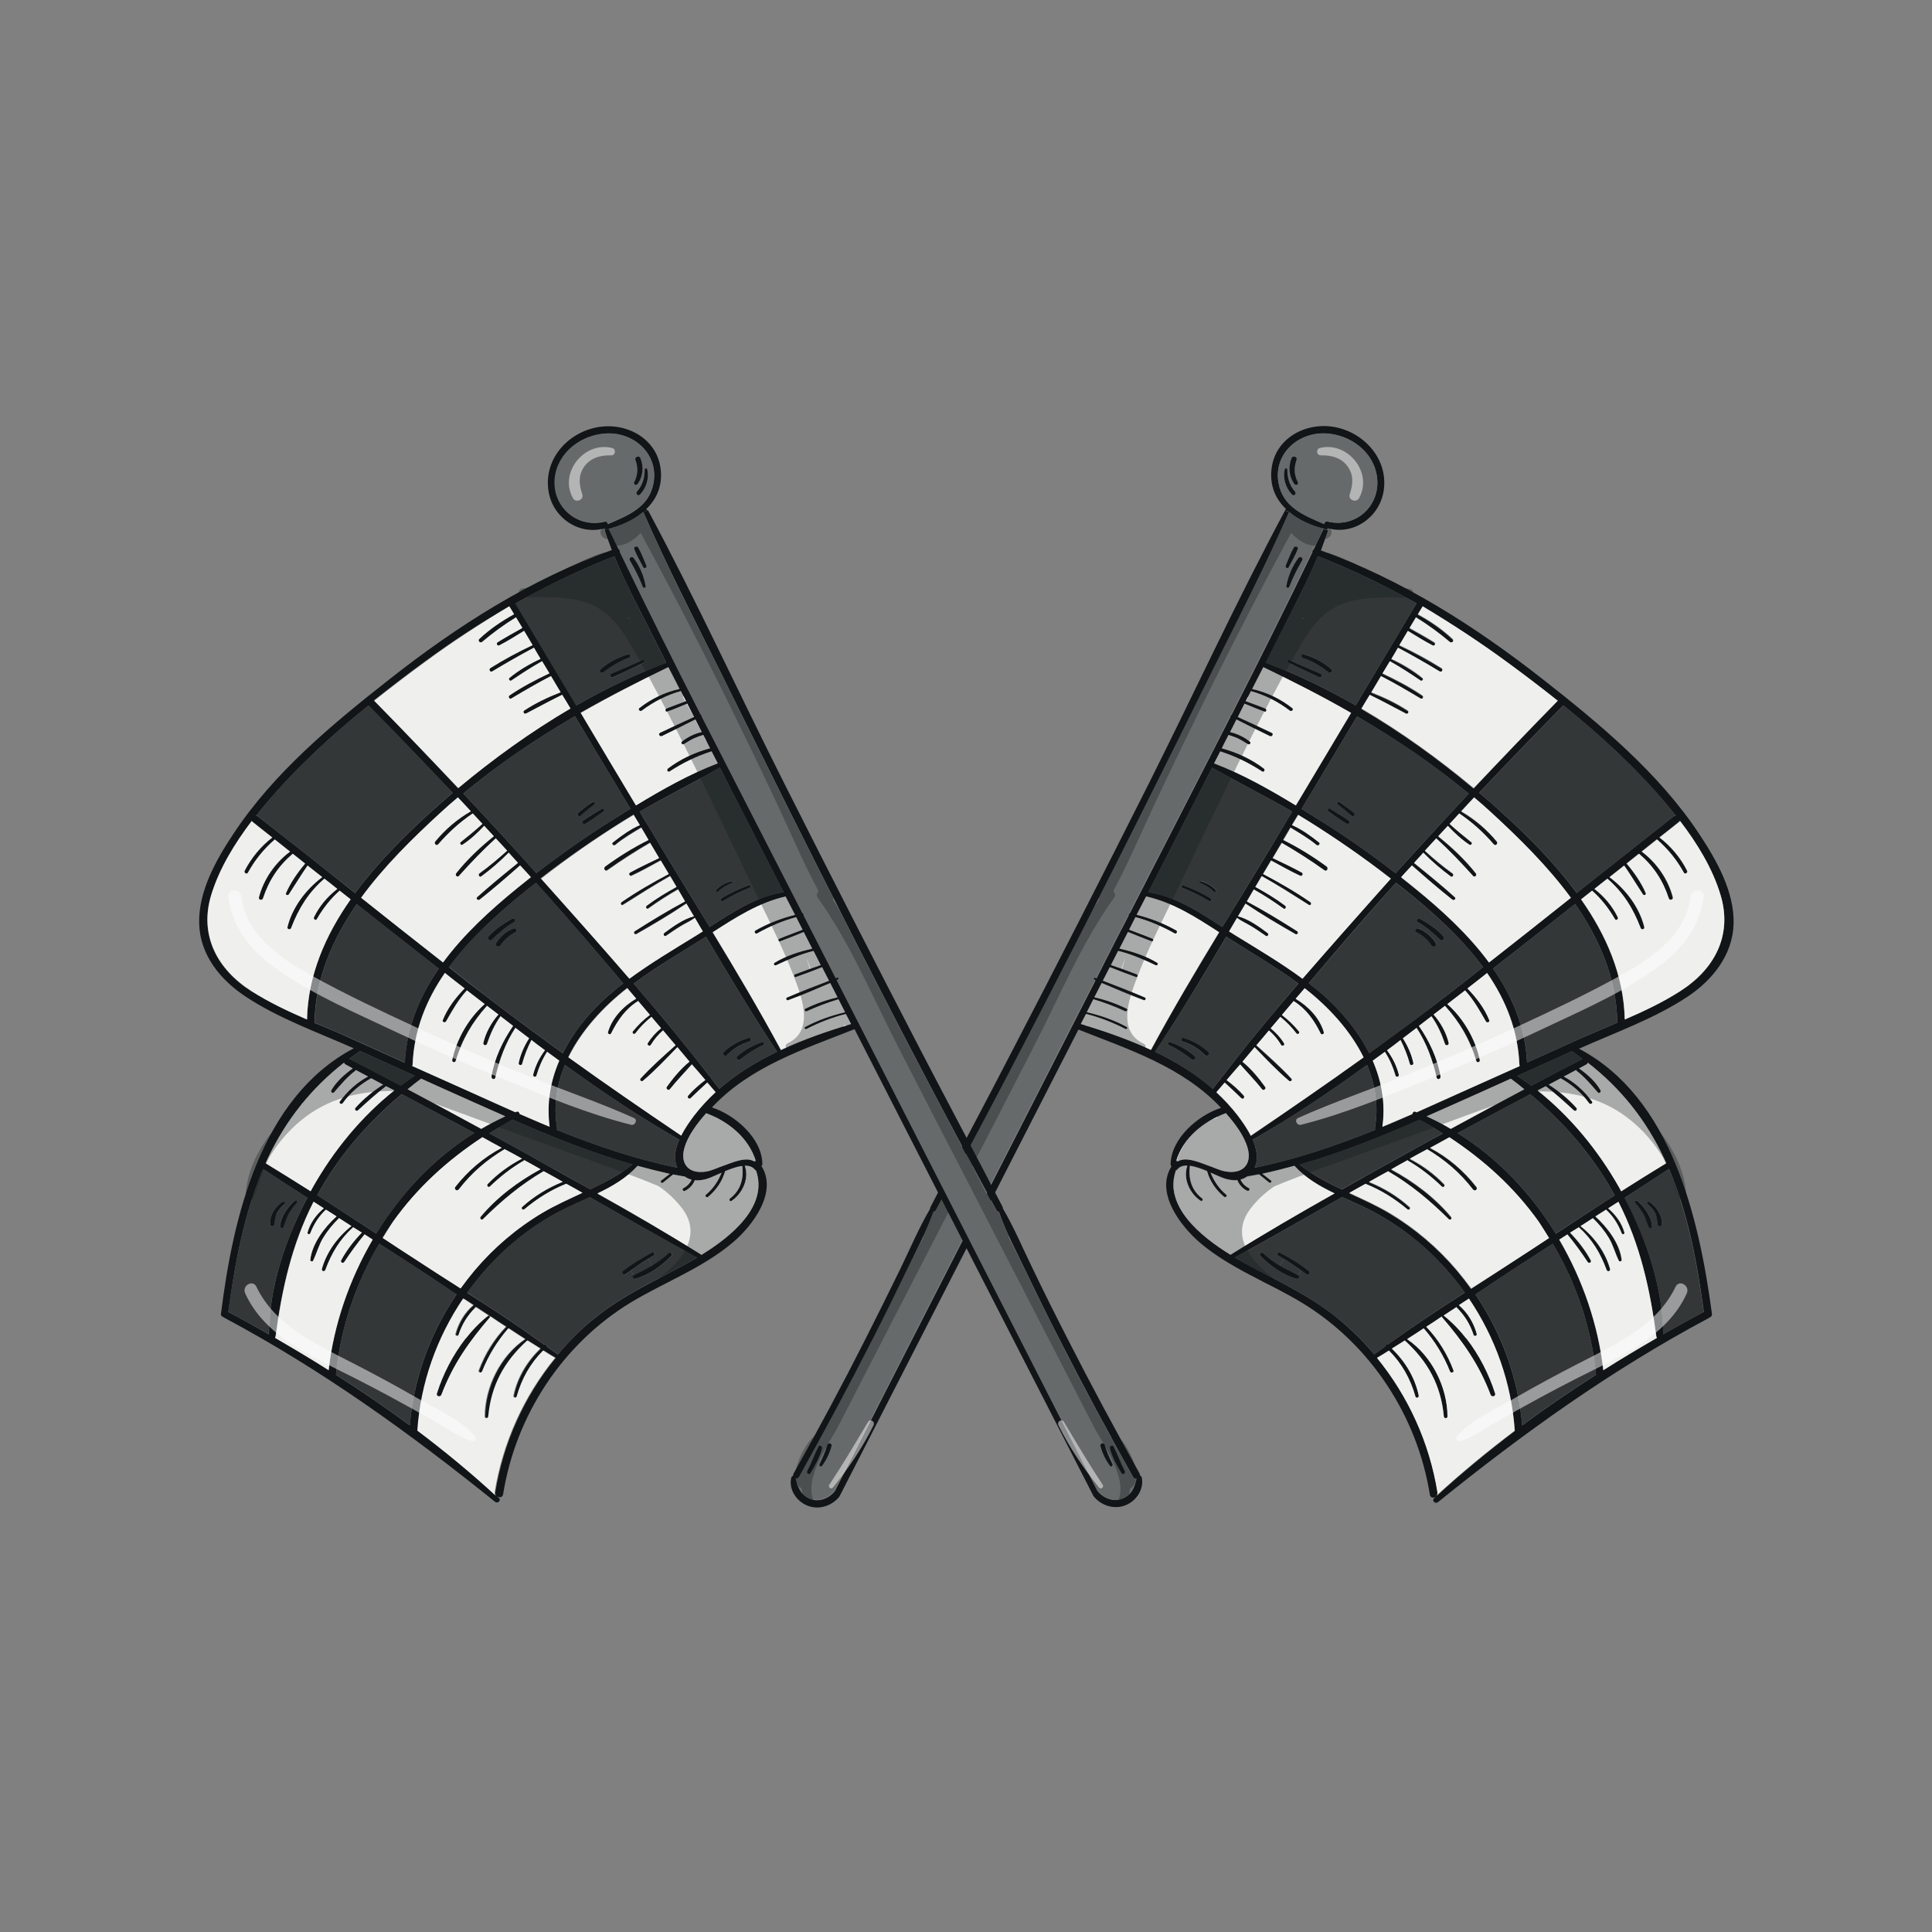 <?xml version="1.0" encoding="utf-8"?>
<!-- Generator: Adobe Illustrator 23.0.1, SVG Export Plug-In . SVG Version: 6.00 Build 0)  -->
<svg version="1.1" id="Layer_1" xmlns="http://www.w3.org/2000/svg" xmlns:xlink="http://www.w3.org/1999/xlink" x="0px" y="0px"
	 viewBox="0 0 1000 1000" style="enable-background:new 0 0 1000 1000;" xml:space="preserve">
<rect x="0" y="0" width="1000" height="1000" fill="#808080" stroke="none"/>
<style type="text/css">
	.st0{fill:#111517;}
	.st1{fill:#343738;}
	.st2{fill:#EFEFEE;}
	.st3{fill:#676A6B;}
	.st4{opacity:0.32;}
	.st5{clip-path:url(#SVGID_2_);fill:#111517;}
	.st6{clip-path:url(#SVGID_4_);fill:#111517;}
	.st7{clip-path:url(#SVGID_6_);fill:#111517;}
	.st8{opacity:0.5;}
	.st9{clip-path:url(#SVGID_8_);fill:#FFFFFF;}
	.st10{clip-path:url(#SVGID_10_);fill:#FFFFFF;}
	.st11{clip-path:url(#SVGID_12_);fill:#FFFFFF;}
	.st12{clip-path:url(#SVGID_14_);fill:#FFFFFF;}
	.st13{clip-path:url(#SVGID_16_);fill:#111517;}
	.st14{clip-path:url(#SVGID_18_);fill:#111517;}
	.st15{clip-path:url(#SVGID_20_);fill:#111517;}
	.st16{clip-path:url(#SVGID_22_);fill:#FFFFFF;}
	.st17{clip-path:url(#SVGID_24_);fill:#FFFFFF;}
	.st18{clip-path:url(#SVGID_26_);fill:#FFFFFF;}
	.st19{clip-path:url(#SVGID_28_);fill:#FFFFFF;}
</style>
<g>
	<g>
		<path class="st0" d="M886.1,680c0.1,1.1-0.5,1.7-1.2,1.9c-0.1,0.1-0.2,0.2-0.4,0.3c-50.3,26.8-95.9,59.5-140.2,95.3
			c-1.4,1.1-3.4-0.7-2-2c0.3-0.3,0.6-0.6,1-0.9c13-11.9,26.7-23.2,40.8-33.9c-1.7-24.6-10.1-48.2-23.7-68.4
			c-1.7,1.2-3.4,2.3-5.2,3.4c0.1,0,0.1,0,0.1,0.1c4.4,3.8,7.6,9.1,9.1,14.7c0.3,0.9-0.9,1.4-1.4,0.9c-0.1-0.1-0.2-0.2-0.2-0.4
			c-1.8-5.4-4.5-9.9-8.6-14c-0.1-0.1-0.2-0.3-0.2-0.4c-2.2,1.5-4.4,2.9-6.7,4.4l-0.9,0.7c0,0-0.1-0.1-0.1-0.1
			c-2.7,1.8-5.4,3.6-8,5.3c6.2,6.5,11,14.3,14.1,22.6c0.4,1.1-1.4,1.6-1.8,0.5c-3.3-8.3-7.8-15.6-13.6-22.3
			c-2.9,1.9-5.7,3.7-8.6,5.6c12.7,8.6,20.8,24.9,20.9,40c0,1.2-1.8,1.2-1.9,0c-1.5-16.2-8.3-28.5-20.2-39.3
			c-2.2,1.4-4.5,2.8-6.7,4.2c6.8,6.5,12,15,13.9,24.3c0.2,1.1-1.4,1.6-1.7,0.5c-2.6-9.2-7-17.2-13.7-23.8c-2.1,1.3-4.1,2.6-6.2,3.8
			c16.2,20,27.2,44.1,31.3,69.6c0.1,0.9-0.2,1.6-0.8,2c-1.1,0.9-2.9,0.8-3.2-0.9c-6.5-40.8-30.8-77.9-66.2-99.4
			c-17.4-10.5-37-17.7-52.7-31c-10.3-8.8-23.4-26.1-14.8-39.6c-0.3-0.2-0.5-0.6-0.5-0.9c0.1-13.3,13.9-25.4,26.1-29.4
			c-19.9-21.2-47.5-30.1-73.8-40.5c-41.1,80.4-82.2,160.7-123.4,241.1c-0.1,0.2-0.2,0.4-0.3,0.6c-3.9,4.9-10.7,7.1-16.6,4.7
			c-5.6-2.2-9.9-8.5-8.3-14.6c0.1-0.4,0.5-0.7,0.9-0.8c0-0.3,0-0.7,0.2-1.1c12.9-22.9,25.3-46.1,37.2-69.6c6.1-12,12-24,17.9-36
			c5.1-10.5,9.7-21.4,15.6-31.5c0-0.3,0.1-0.6,0.2-0.9c13.7-26.6,27.9-52.9,41.6-79.5c24.1-46.3,47.8-92.8,71.3-139.5
			c23.6-47,45.7-95.1,70.6-141.5l2.3,0.9c0,0.1,0,0.3-0.1,0.4c-12,27.4-25.8,54.1-39,80.8c-46.5,94-93.6,187.9-143.6,280.1
			c-0.3,0.6-0.8,0.9-1.3,0.9c-3.9,10.8-9.4,21.2-14.4,31.6c-5.6,11.6-11.3,23.2-17.2,34.7c-12.1,23.9-24.8,47.5-37.9,70.9
			c-0.4,0.8-1.1,1-1.8,0.9c0.9,4.1,2.4,8,6.4,10c4.8,2.4,10.2,0.4,13.5-3.5c0-0.1,0.1-0.1,0.1-0.1c18.7-36.7,37.3-73.3,56.1-110
			c26.3-51.5,52.6-103,78.9-154.5c-0.2-0.1-0.4-0.2-0.7-0.3c-0.6-0.3-0.2-1.3,0.4-1c0.3,0.1,0.5,0.2,0.8,0.3
			c5.6-10.9,11.1-21.8,16.7-32.7c-0.2-0.4,0-0.9,0.5-0.9c0.8-1.5,1.5-3,2.3-4.5c16.6-32.5,33.3-64.9,49.9-97.4
			c-0.2-0.3,0.1-0.8,0.5-0.9c14.2-27.9,28.2-55.9,41.8-84.1c-0.1-0.7,0.3-1.4,0.8-1.7c1.6-3.4,3.2-6.7,4.9-10.1
			c0-0.1,0.1-0.2,0.2-0.2l2,0.6c0,0.1,0,0.3,0,0.5c-1.1,3.3-2.3,6.7-3.5,9.9c42,15.1,80.1,39.4,115,66.8
			c29.6,23.2,60,48.5,80.9,80.1c8.9,13.5,18.2,29.8,17.7,46.5c-0.5,16.1-11,29.1-24,37.7c-17.1,11.3-37.4,18.5-56,26.8
			C865.3,568.2,879.4,630.4,886.1,680 M860.9,690.6c7-4,13.9-7.8,21-11.6c-3.4-25.1-8-50.6-18-74c-7.6,5-15.2,10-22.9,14.9
			C852.2,641.3,860.7,666.5,860.9,690.6 M857.6,692.5c-0.2-0.2-0.3-0.5-0.3-0.9c-3.3-24.7-8.4-47.5-19.7-69.5
			c-1.8,1.1-3.5,2.3-5.3,3.4c3.9,3.3,7,7.6,8.4,12.5c0.3,1-1.1,1.3-1.4,0.4c-1.9-4.7-4.3-8.8-8.1-12.2c-1.8,1.2-3.6,2.3-5.5,3.5
			c6.2,5.6,12.7,14.1,13.6,22.5c0.1,0.8-1.1,1.1-1.5,0.4c-1.9-3.9-2.9-8-5.1-11.7c-2.2-3.9-5.1-7.3-8.3-10.3
			c-2.1,1.4-4.3,2.7-6.4,4.1c7.1,5.6,12.9,13.4,15.3,22.2c0.3,1.2-1.4,1.6-1.8,0.5c-3.2-8.7-7.6-15.8-14.4-22.1
			c-1.5,0.9-3,1.9-4.5,2.8c4.1,4.2,7.9,9.1,10.7,14.3c0.6,1.1-0.9,1.9-1.6,0.9c-3.3-5-6.7-9.7-10.5-14.3c0,0,0,0,0,0
			c-1.4,0.9-2.8,1.8-4.2,2.7c12.3,20.9,20.2,44.3,22.8,67.6C839,703.4,848.3,697.9,857.6,692.5 M862.5,602.1c-0.3-0.8-0.7-1.5-1-2.3
			c-9.3-19.9-22.5-36.5-39.6-49.7c-0.1,0.4-0.4,0.7-0.8,1c-1.2,0.7-2.5,1.3-3.7,2c4.2,3,8.6,6.8,11.1,11.3c0.5,0.9-0.7,1.9-1.4,1.1
			c-3.6-3.9-6.6-7.8-10.9-11.1c-0.2-0.1-0.3-0.3-0.3-0.5c-2.1,1.1-4.3,2.3-6.4,3.4c5.8,3.1,10.7,7.6,14.6,12.9
			c0.7,0.9-0.8,1.8-1.5,0.9c-4-5.5-8.9-9.6-14.7-12.9c-2.1,1.1-4.1,2.2-6.2,3.3c5.2,3.3,10.3,7.4,14.3,12c0.8,0.9-0.4,2.2-1.3,1.3
			c-4.8-4.4-9.4-8.6-14.5-12.5c-1.4,0.7-2.8,1.5-4.3,2.2c17.1,13.6,31.3,31,42,49.8c0.5,0.8,0.9,1.6,1.3,2.4
			C846.8,611.7,854.6,606.8,862.5,602.1C862.5,602.1,862.5,602.1,862.5,602.1 M869.7,513c17.7-11.3,27.1-28.8,20.9-49.6
			c-4.2-13.9-12.2-26.9-21.2-38.6c-0.1,0.2-0.3,0.4-0.5,0.6c-3.4,2.7-6.7,5.4-10.1,8c5.9,4.5,11,10.6,14.3,17.2
			c0.6,1.1-1.1,2.1-1.7,1c-3.7-6.7-8.2-12.2-13.9-17.2c-2.6,2.1-5.3,4.2-7.9,6.3c7.7,5.8,13.7,14.4,16.1,23.6
			c0.4,1.4-1.7,1.9-2.1,0.6c-3-9.4-8-16.8-15.4-23.1c-2.1,1.7-4.2,3.4-6.4,5.1c3.9,4.6,7.6,9.9,9.9,15.3c0.4,0.9-1,1.4-1.5,0.7
			c-3.2-5-6.2-10.1-9.6-14.9c-2.5,2-5.1,4-7.6,6c8.4,6.3,15.5,15.6,18,25.8c0.3,1.3-1.4,1.7-1.9,0.5c-3.9-10.2-9-18.4-17.2-25.5
			c-2.2,1.8-4.5,3.6-6.7,5.3c5,3.9,9.3,9,12.1,14.7c0.5,1-0.9,1.8-1.5,0.9c-3.3-5.6-7-10.4-11.8-14.7c-1.9,1.5-3.8,3-5.7,4.5
			c13,18.5,22.1,39.2,22.6,62.2C851,523.4,860.8,518.7,869.7,513 M826.1,711.6c-2.3-24-10.1-47.2-22.4-67.8
			c-5.4,3.4-10.7,6.9-16,10.3c-8,5.2-16,10.5-24,15.9c13.6,20.2,22.1,43.5,24.2,67.8C800.3,728.6,813.1,719.9,826.1,711.6
			 M835.8,618.7c-0.5-0.8-0.9-1.7-1.4-2.5c-11-19.4-25.5-35.7-42.3-49.8c-12.6,6.6-25.1,13.3-37.6,20.1
			c20.6,12.8,37.9,31.1,50.8,52.1C815.4,631.9,825.6,625.3,835.8,618.7 M866.2,422.6c0.4-0.3,0.8-0.4,1.2-0.4
			c-1.5-1.9-3-3.7-4.5-5.5c-15.8-18.9-34.3-35.9-53.7-51.6c-14.7,14.9-29.2,30-43.6,45.2c4.2,3.5,8.3,7.1,12.2,10.7
			c13.4,12.2,27.1,26,38.3,41.2C832.8,449,849.5,435.8,866.2,422.6 M837.2,529.3c-0.1-0.2-0.1-0.4-0.1-0.6
			c-0.5-22.5-9.2-42.7-21.8-60.8c-14.1,11.2-28.3,22.3-42.5,33.4c9.9,14.3,16.7,30.4,17.6,48.7c9.2-4.1,18.3-8.3,27.5-12.4
			C824.3,534.8,830.8,532.1,837.2,529.3 M785.9,651.2c5.3-3.5,10.6-6.9,15.9-10.4c-1.7-2.7-3.5-5.4-5.3-8.1
			c-12.7-18-28.5-32.2-46.4-43.9c-3.4,1.8-6.7,3.6-10,5.5c9.4,4.8,17.6,11.9,24,20.2c1,1.3-0.8,2.6-1.8,1.4
			c-6.6-8.7-14.4-15.2-23.7-20.8c-3,1.6-6,3.2-9,4.9c6.6,3.4,12.6,7.8,17.8,13.2c0.7,0.8-0.4,2-1.2,1.2c-5.3-5.1-11-9.6-17.4-13.3
			c-0.2-0.1-0.3-0.3-0.3-0.4c0,0-0.1,0-0.1,0.1c-2.8,1.5-5.6,3.1-8.4,4.7c11.6,6.2,22.6,14.5,31,24.6c0.7,0.8-0.4,2-1.2,1.2
			c-9.7-9.6-19.6-17.9-31.4-24.8c-3.3,1.8-6.6,3.7-9.9,5.5c7.7,3.1,14.9,7.4,21,13c0.8,0.7-0.4,1.8-1.1,1.2
			c-6.6-5.5-13.7-10-21.7-13.2c-2.8,1.6-5.6,3.2-8.4,4.7c7,3.2,14.1,6.4,20.8,10.4c13.2,7.9,25,17.9,34.9,29.6
			c2.6,3.1,5,6.2,7.4,9.5C769.7,661.7,777.8,656.5,785.9,651.2 M819.2,548.1c-1.8-1.4-3.7-2.7-5.6-4c-9.4,4.3-18.9,8.5-28.3,12.8
			c2.5,1.6,4.9,3.3,7.3,5.1C801.4,557.3,810.3,552.6,819.2,548.1 M789,563.8c-2.3-1.9-4.6-3.7-7-5.5c-9.2,4.1-18.4,8.3-27.6,12.4
			c-5.3,2.4-10.7,4.8-16,7.1c4.3,1.9,8.5,4.1,12.5,6.5C763.6,577.4,776.3,570.6,789,563.8 M760.7,563.4l25.9-11.6
			c-0.1-0.2-0.1-0.4-0.1-0.6c-0.7-17.9-7.1-33.5-16.7-47.5c-3.4,2.7-6.8,5.3-10.2,8c4.5,4.7,8.9,10.3,11.3,16.4
			c0.4,1-1.2,1.7-1.7,0.7c-3.3-5.7-6.4-11.1-10.8-16.1c-0.2,0.1-0.3,0.3-0.5,0.4c-2.9,2.2-5.8,4.5-8.7,6.7
			c8.3,7.3,14.6,18.2,16.8,28.9c0.2,1.2-1.5,1.7-1.8,0.5c-3.3-11.2-8.5-20-16.2-28.5c-2,1.5-3.9,3-5.9,4.5c3.6,4.1,6.6,9.4,7.8,14.7
			c0.3,1.2-1.5,1.7-1.9,0.5c-1.8-5.2-3.8-9.8-7-14.3c-2.2,1.7-4.3,3.3-6.5,5c5.4,7.8,9.6,16.8,11.2,26.2c0.2,1.3-1.7,1.9-2,0.6
			c-2.2-9.3-5.2-17.8-10.4-25.8c-2.4,1.8-4.7,3.6-7.1,5.4c2.5,3.8,4.5,8.4,5.4,12.7c0.3,1.2-1.5,1.7-1.8,0.5
			c-1.3-4.4-2.9-8.3-4.8-12.3c-2.3,1.8-4.7,3.5-7,5.3c2.8,3.7,5,8.1,6.1,12.6c0.3,1.1-1.4,1.6-1.7,0.5c-1.3-4.5-3.1-8.5-5.5-12.3
			c-2.1,1.6-4.2,3.1-6.3,4.6c4.6,10.6,6.7,22.1,5,34.2c5.2-2.1,10.3-4.4,15.5-6.6c0-0.8,0.7-1.6,1.6-1.2c0.2,0.1,0.4,0.2,0.6,0.3
			C742.5,571.7,751.6,567.5,760.7,563.4 M758.2,669.1c-3.4-4.8-7.2-9.4-11.2-13.8c-10.7-11.6-23.2-21.4-37.3-28.7
			c-4.8-2.5-9.9-4.7-15-7c-18.5,10.5-37,21.1-55.6,31.3c1.7,1,3.3,1.9,4.8,2.7c16.5,9.1,33.6,16.6,48.3,28.6
			c7,5.7,13.3,12,19.1,18.8c1.9-1.4,3.8-2.7,5.7-4.1c-0.2-0.6,0.6-1.3,1.2-0.9C731.2,686.7,744.6,677.8,758.2,669.1 M770.7,498.2
			c14.2-11.1,28.3-22.3,42.4-33.5c-11.8-16.2-26.5-30.7-40.9-43.7c-3-2.7-6.1-5.4-9.1-8c-2.2,2.4-4.5,4.8-6.7,7.2
			c6.9,4,13.3,9.4,18.4,15.6c0.9,1-0.6,2.6-1.5,1.5c-5.4-6.2-11.1-11.4-17.9-16c-1.7,1.8-3.3,3.6-5,5.4c3.7,3.3,7.5,6.4,11.3,9.5
			c0.7,0.6-0.2,1.7-1,1.3c-4.1-2.7-7.9-6.2-11.2-9.8c-1.7,1.8-3.3,3.6-5,5.4c7.1,5.7,13.9,12.1,19.5,19.2c0.7,0.9-0.5,2.3-1.4,1.4
			c-6.2-6.8-12.3-13.4-19.1-19.5c-2,2.1-4,4.3-5.9,6.4c4.5,4.2,9.2,8.1,14.3,11.7c0.9,0.7,0,2.3-0.9,1.6c-5-3.8-9.8-7.8-14.2-12.3
			c-1.6,1.8-3.2,3.5-4.8,5.3c7.1,5.7,14.3,11.5,21.1,17.7c0.9,0.8-0.4,2-1.3,1.3c-7.2-5.6-14.1-11.6-20.9-17.7
			c-1.9,2-3.7,4.1-5.6,6.1c2.3,1.8,4.7,3.7,7,5.6C746.1,471,759.9,483.7,770.7,498.2 M757.4,508.7c3.4-2.7,6.8-5.4,10.2-8.1
			c-11.4-15.6-26.5-29-41.4-40.9c-1.2-0.9-2.4-1.9-3.6-2.8c-2,2.2-4,4.4-6,6.6c-13.3,14.9-26.3,30.1-39.2,45.4
			c1.4,1.1,2.7,2.1,4.1,3.2c11,9.1,20.8,20.3,27.2,33c4.8-3.5,9.7-7,14.5-10.6c0.1-0.1,0.2-0.2,0.3-0.2
			C734.9,526,746.2,517.4,757.4,508.7 M726.8,597.7c6.6-3.7,13.3-7.4,20-11c-3.9-2.5-7.9-4.9-12-7.1c-20.3,8.9-40.9,17.2-62.1,23.2
			c6.7,5.4,14.2,9.3,21.9,12.9C705.3,609.6,716,603.6,726.8,597.7 M806.3,362.7c-8.6-6.9-17.4-13.5-26.1-19.9
			c-14.1-10.4-28.8-20-43.9-28.7c-0.8,1.4-1.6,2.7-2.5,4.1c6.5,3.5,12.7,7.8,18,12.8c1,1-0.5,2.4-1.5,1.5
			c-5.6-4.7-11.3-8.9-17.5-12.7c-1.1,1.8-2.2,3.7-3.3,5.5c4.3,2.4,8.6,4.8,12.8,7.4c1,0.6,0.1,2.2-0.9,1.6c-4.4-2.3-8.6-5-12.8-7.5
			c-1.5,2.5-2.9,4.9-4.4,7.4c7.5,3.5,14.8,7.5,21.9,11.9c1,0.7,0.1,2.3-1,1.7c-7.1-4.3-14.3-8.4-21.6-12.3c-1.1,1.9-2.3,3.8-3.4,5.8
			c5.7,2.6,11.3,6,16.1,9.9c0.7,0.6-0.2,1.8-1,1.3c-5.2-3.5-10.4-6.9-15.9-10c-1.3,2.1-2.5,4.2-3.8,6.3c7.1,3.3,14.1,7,20.6,11.4
			c1,0.6,0.1,2.2-0.9,1.6c-6.7-4.1-13.5-8-20.5-11.6c-1.7,2.8-3.3,5.6-5,8.4c6.5,2.5,13,5.6,18.8,9.4c1,0.6,0.1,2.1-0.9,1.6
			c-6.2-3.3-12.4-6.6-18.7-9.7c-1.4,2.4-2.8,4.7-4.3,7.1c20.5,12,40,26,58.1,41.2C777.2,392.8,791.7,377.7,806.3,362.7 M711.8,584.8
			c-0.1-0.3-0.2-0.7-0.1-1.1c1.9-11.5,0.1-22.4-4.1-32.5c-19.1,13.9-38.7,27.1-59.2,38.7c2.1,4.9,3.1,10.1,1,14.5
			C670.9,600,691.5,593,711.8,584.8 M722.4,452c12.5-13.9,25.1-27.6,37.8-41.2c-18.2-15.1-37.6-28.2-57.8-40
			c-9.6,16-19.1,32-28.7,47.9c2.6,1.6,5.2,3.2,7.7,4.8C695.6,432.2,709.2,441.8,722.4,452 M690.8,617.7c-7.7-3.7-15-7.9-20.8-14.3
			c-5.5,1.5-11.1,2.9-16.7,4c1.5,1.2,3,2.3,4.5,3.5c0.7,0.6-0.3,1.6-1,1l-5.2-4.2c-2,0.4-4.1,0.8-6.1,1.1c-1.1,0.8-2.3,1.3-3.5,1.6
			c0.9,1.9,2.3,3.4,4.3,4.4c0.9,0.5,0.1,1.8-0.8,1.4c-2.3-1.1-4.2-3.1-5.1-5.5c-2,0.2-4.1-0.1-6.2-0.7c-1.8-0.5-4.6-1.8-7.7-3.2
			c1.8,4.4,4.3,8.2,8.1,11.4c0.8,0.7-0.3,1.8-1.1,1.1c-4.1-3.3-7.4-8.1-8.8-13.3c-3-1.2-6.2-2.4-8.9-2.7c-0.8,6.6,0.7,12.7,6.3,16.8
			c0.7,0.5,0.1,1.8-0.7,1.3c-5.7-3.7-9.3-11.5-6.9-18.2c-2.2-0.1-4,0.5-5.2,2c-0.2,0.2-0.4,0.3-0.7,0.4
			c-6.5,18.4,12.6,34.1,28.2,43.7C654.6,638.4,672.6,628,690.8,617.7 M713.2,462.2c2.2-2.5,4.5-5,6.7-7.5
			c-13.7-10.6-28-20.5-42.7-29.7c-1.8-1.1-3.6-2.2-5.4-3.3c-1.1,1.8-2.1,3.5-3.2,5.3c5.1,2.2,9.7,5.6,14,9c0.9,0.7-0.4,2-1.3,1.3
			c-4.3-3.5-8.8-6.1-13.5-9c-0.1,0.2-0.2,0.4-0.3,0.6c-1.2,1.9-2.3,3.9-3.4,5.8c7.8,3.9,15.4,8.6,22.4,13.7c1.2,0.9,0.1,2.9-1.1,2
			c-7.1-5.2-14.5-9.8-22.1-14.2c-1.6,2.7-3.1,5.3-4.7,7.9c0.1,0,0.2,0,0.3,0.1c4.9,2.4,10,4.7,14.8,7.4c1,0.6,0.1,2-0.9,1.6
			c-5-2.3-9.8-5.1-14.7-7.7c-0.1-0.1-0.2-0.2-0.3-0.2c-1.4,2.4-2.8,4.7-4.1,7c8.4,4.5,16.7,9.2,24.5,14.6c0.8,0.6,0.1,1.9-0.8,1.4
			c-8-5.2-16-10.3-24.4-14.9c-1.1,1.9-2.2,3.8-3.3,5.6c5.3,2.9,10.6,6.1,15.4,9.7c0.9,0.6,0.1,2.1-0.8,1.5c-5-3.6-10-6.9-15.4-9.9
			c-1.2,2.1-2.4,4.1-3.6,6.2c8.9,4.7,17.6,10,26,15.4c1,0.6,0.1,2.1-0.9,1.5c-8.7-5-17.5-10.1-25.8-15.7c-1.3,2.2-2.6,4.4-3.9,6.6
			c5.3,1.2,11,5.4,15.3,8.6c0.9,0.7,0.1,2.2-0.9,1.5c-2.6-1.8-5.2-3.6-7.9-5.2c-2.3-1.4-4.9-2.5-7-4.1c-1.4,2.4-2.8,4.7-4.1,7
			c1.2,0.7,2.3,1.5,3.5,2.2c11.7,7.2,23.5,14.1,34.5,22.3C687.1,491.6,700.2,476.9,713.2,462.2 M705.8,547.3
			c-6.9-14-18.2-26.2-30.5-35.8c-1.6,1.9-3.2,3.7-4.7,5.6c6.5,3.8,12.5,10,14.6,17.3c0.3,0.9-1.1,1.6-1.6,0.7
			c-3.5-7-7.4-12.7-14-16.8c-2,2.4-4.1,4.8-6.1,7.2c3.3,2.5,6.2,5.3,8.8,8.5c0.7,0.9-0.6,1.9-1.3,1c-2.4-3.2-5.2-6-8.3-8.5
			c-1.7,2-3.3,3.9-5,5.9c2.7,2.2,5.1,4.7,6.9,7.7c0.6,1-1,1.9-1.5,0.9c-1.7-2.9-3.8-5.3-6.3-7.5c-2.2,2.6-4.3,5.1-6.5,7.7
			c6.1,5.6,12.5,11.2,18.1,17.2c0.8,0.8-0.4,1.9-1.2,1.2c-6.2-5.3-12-11.5-17.8-17.4c-2.1,2.5-4.2,5-6.3,7.5
			c4.5,3.6,8.5,8.5,11.8,13.1c0.6,0.9-0.9,2.1-1.6,1.2c-3.6-4.5-7.6-8.6-11.4-12.9c-2.3,2.7-4.6,5.4-7,8.1c3.2,2.4,6.3,5,8.9,8.1
			c0.7,0.9-0.4,2.1-1.3,1.3c-2.9-2.8-5.7-5.5-8.6-8.1c-1.4,1.7-2.9,3.3-4.3,5c4,3.7,7.7,7.7,11.1,12.1c2.1,2.8,4.7,6.4,6.7,10.4
			C667.1,574.5,686.6,561.1,705.8,547.3 M701.7,365.1c10.5-17.6,21-35.2,31.5-52.8c-16.4-9.3-33.4-17.5-51.1-24.4
			c-5.7,13.7-12.8,27-19.4,40.2c-2.5,5-5,9.9-7.5,14.9C671.1,349,686.6,356.5,701.7,365.1 M634.1,606.3c9.1,1.7,14-3.7,11.7-12
			c-1.8-6.6-6.8-13-11.3-18.2c-11.4,4.2-22,12.8-25.7,24.7c0.3,0,0.6,0.1,0.8,0.3c4.2-2.8,11.7,0.7,16,2.2
			C628.4,604.4,631.3,605.8,634.1,606.3 M670.8,416.9c9.5-16,19-31.9,28.6-47.9c-14.7-8.4-29.9-16.2-45.5-23.6
			c-1.9,3.8-3.8,7.5-5.8,11.3c7.6,1.7,14.8,5.1,20.8,9.9c0.9,0.7-0.4,2-1.3,1.3c-6.2-4.7-12.7-8-20.1-10.1c-0.9,1.7-1.8,3.5-2.7,5.2
			c3.4,1.2,6.8,2.4,10.1,3.8c1,0.4,0.6,2-0.4,1.6c-3.5-1.3-6.9-2.7-10.3-4.1c-1.2,2.3-2.3,4.6-3.5,6.9c5.9,2.7,11.8,5.4,17.6,8.2
			c1.1,0.5,0.2,2.2-1,1.7c-5.8-2.8-11.6-5.7-17.3-8.6c-1.1,2.2-2.2,4.3-3.3,6.5c3.7,0.8,7.5,2.7,10.3,5c0.7,0.6-0.2,1.7-1,1.3
			c-1.8-1.1-3.5-2.2-5.4-3.1c-1.5-0.7-3.1-1.2-4.7-1.7c-0.4,0.8-0.8,1.6-1.2,2.3c-0.8,1.5-1.6,3-2.3,4.6c7.8,2.1,15.4,5.6,21.8,10.5
			c0.8,0.6,0.1,2.1-0.9,1.5c-6.9-4.4-14-7.9-21.7-10.4c-1.1,2.1-2.1,4.1-3.2,6.2C643.2,400.7,657.2,408.6,670.8,416.9 M672.1,509.1
			c-11.9-8.8-24.8-16.2-37.3-24.2c0,0-0.1,0-0.1-0.1c-11.9,20.1-23.9,40.2-36.8,59.6c10.8,5.2,21,11.4,29.9,19.2
			c1.3-1.8,2.7-3.6,4.1-5.3c-0.1-0.4,0.2-0.8,0.6-0.8C645.1,541,658.4,524.9,672.1,509.1 M664.6,427.2c1.4-2.4,2.8-4.8,4.3-7.1
			c-13.7-7.9-27.8-14.9-41.5-22.8c-11,21.5-22,43-33,64.5c14.1,2.1,26.4,10.3,38.3,18C643.4,462.2,654.2,444.8,664.6,427.2
			 M595.8,543.5c11.1-20.6,23.1-40.8,35.3-60.9c-12-7.7-23.6-15.3-37.7-18.6l-4.9,9.5c7.2,1.8,14,4.5,20.5,8.1
			c1,0.6,0.1,2.1-0.9,1.5c-6.5-3.6-13.1-6.5-20.2-8.4l-3.3,6.5c4.1,1.5,8.1,3,12.1,4.7c0.7,0.3,0.2,1.6-0.5,1.3
			c-4.1-1.5-8.1-3.2-12.2-4.8l-4.4,8.6c6.7,1.5,13.6,3.8,19.5,7.3c0.8,0.5,0.1,1.8-0.8,1.3c-6.3-3-12.4-5.7-19.3-7.4c0,0,0,0-0.1,0
			l-3.7,7.3c4.5,1.5,8.9,3.1,13.3,4.8c0.9,0.3,0.5,1.8-0.4,1.4c-4.6-1.6-9.1-3.3-13.5-5.1c-1.2,2.3-2.4,4.7-3.6,7
			c7.3,2.8,14.6,5.6,21.8,8.7c0.8,0.3,0.2,1.7-0.6,1.4c-7.3-2.8-14.5-5.9-21.8-8.9c-1.3,2.5-2.5,5-3.8,7.4
			c5.7,1.3,11.4,3.3,16.7,5.9c0.9,0.4,0.1,1.7-0.8,1.3c-5.4-2.4-10.8-4.5-16.4-6.2c-1.1,2.2-2.3,4.5-3.4,6.7
			c7.1,1.6,14.1,4.1,20.6,7.6c0.7,0.4,0.1,1.5-0.6,1.1c-6.6-3.3-13.3-6-20.4-7.8c-0.9,1.7-1.8,3.5-2.7,5.2
			C571.6,533.7,584,538,595.8,543.5"/>
		<path class="st1" d="M881.8,679.1c-7,3.7-14,7.6-21,11.6c-0.1-24.1-8.6-49.3-20-70.7c7.7-4.9,15.3-9.9,22.9-14.9
			C873.8,628.5,878.4,653.9,881.8,679.1 M858,634c0.1,1,1.9,1,2.1,0c0.6-4.5-2.7-9.8-6.5-11.9c-0.7-0.4-1.5,0.6-0.9,1.1
			c1.6,1.4,3,2.8,4,4.7C857.7,629.9,857.7,631.9,858,634 M853.4,635.2c0.4,0.8,1.7,0.4,1.7-0.5c-0.3-4.8-4.1-10.2-7.6-13.3
			c-0.7-0.7-1.7,0.4-1.1,1.1c1.7,1.9,3.2,3.8,4.4,6.1C852,630.8,852.5,633.1,853.4,635.2"/>
		<path class="st2" d="M857.3,691.6c0,0.3,0.2,0.6,0.3,0.9c-9.3,5.4-18.6,10.9-27.7,16.7c-2.6-23.3-10.6-46.7-22.8-67.6
			c1.4-0.9,2.8-1.8,4.2-2.7c0,0,0,0,0,0c3.8,4.6,7.2,9.3,10.5,14.3c0.7,1,2.2,0.1,1.6-0.9c-2.8-5.2-6.6-10.1-10.7-14.3
			c1.5-0.9,3-1.9,4.5-2.8c6.9,6.2,11.2,13.4,14.4,22.1c0.4,1.1,2.1,0.7,1.8-0.5c-2.4-8.7-8.2-16.6-15.3-22.2
			c2.1-1.4,4.3-2.7,6.4-4.1c3.2,3.1,6,6.5,8.3,10.3c2.2,3.7,3.2,7.9,5.1,11.7c0.3,0.7,1.6,0.4,1.5-0.4c-0.9-8.4-7.4-16.9-13.6-22.5
			c1.8-1.2,3.6-2.3,5.5-3.5c3.7,3.4,6.2,7.4,8.1,12.2c0.3,0.9,1.7,0.5,1.4-0.4c-1.3-4.9-4.5-9.2-8.4-12.5c1.8-1.1,3.5-2.3,5.3-3.4
			C848.9,644.1,854,666.9,857.3,691.6"/>
		<path class="st0" d="M860.1,634c-0.1,1-1.9,1-2.1,0c-0.3-2.1-0.4-4.1-1.3-6.1c-1-1.9-2.4-3.4-4-4.7c-0.7-0.5,0.2-1.5,0.9-1.1
			C857.4,624.3,860.7,629.5,860.1,634"/>
		<path class="st0" d="M855.1,634.8c0,0.8-1.3,1.3-1.7,0.5c-1-2.2-1.5-4.4-2.6-6.6c-1.2-2.2-2.7-4.2-4.4-6.1
			c-0.7-0.7,0.3-1.7,1.1-1.1C851,624.6,854.8,629.9,855.1,634.8"/>
		<path class="st2" d="M861.4,599.8c0.4,0.8,0.7,1.5,1,2.3c0,0,0,0,0,0c-7.8,4.8-15.6,9.6-23.3,14.5c-0.4-0.8-0.9-1.6-1.3-2.4
			c-10.7-18.8-24.9-36.2-42-49.8c1.4-0.7,2.8-1.5,4.3-2.2c5.1,3.9,9.7,8.1,14.5,12.5c0.9,0.8,2.1-0.4,1.3-1.3
			c-4-4.5-9.1-8.7-14.3-12c2.1-1.1,4.1-2.2,6.2-3.3c5.8,3.3,10.8,7.4,14.7,12.9c0.7,0.9,2.2,0,1.5-0.9c-3.9-5.3-8.8-9.8-14.6-12.9
			c2.1-1.1,4.3-2.3,6.4-3.4c0,0.2,0.1,0.4,0.3,0.5c4.3,3.3,7.4,7.1,10.9,11.1c0.7,0.8,1.9-0.2,1.4-1.1c-2.5-4.5-6.9-8.3-11.1-11.3
			c1.2-0.7,2.5-1.3,3.7-2c0.5-0.2,0.7-0.6,0.8-1C838.9,563.3,852.1,579.8,861.4,599.8"/>
		<path class="st2" d="M890.6,463.4c6.2,20.8-3.2,38.3-20.9,49.6c-9,5.8-18.8,10.4-28.7,14.7c-0.5-23-9.6-43.7-22.6-62.2
			c1.9-1.5,3.8-3,5.7-4.5c4.8,4.3,8.5,9,11.8,14.7c0.5,1,1.9,0.1,1.5-0.9c-2.7-5.7-7-10.8-12.1-14.7c2.2-1.8,4.5-3.6,6.7-5.3
			c8.2,7.1,13.3,15.3,17.2,25.5c0.5,1.2,2.2,0.7,1.9-0.5c-2.5-10.2-9.6-19.5-18-25.8c2.5-2,5.1-4,7.6-6c3.4,4.9,6.4,9.9,9.7,14.9
			c0.5,0.8,1.9,0.3,1.5-0.6c-2.3-5.4-6-10.7-9.9-15.3c2.1-1.7,4.2-3.4,6.4-5.1c7.4,6.3,12.3,13.7,15.4,23.1c0.4,1.3,2.5,0.8,2.1-0.6
			c-2.4-9.3-8.4-17.9-16.1-23.6c2.6-2.1,5.3-4.2,7.9-6.3c5.7,5,10.2,10.5,13.9,17.2c0.6,1.1,2.2,0.1,1.7-1
			c-3.3-6.6-8.4-12.7-14.3-17.2c3.4-2.7,6.8-5.4,10.1-8c0.2-0.2,0.4-0.4,0.5-0.6C878.4,436.4,886.5,449.5,890.6,463.4"/>
		<path class="st1" d="M803.7,643.7c12.3,20.7,20.1,43.8,22.4,67.8c-13,8.3-25.8,17-38.2,26.2c-2.1-24.4-10.6-47.7-24.2-67.8
			c8-5.3,15.9-10.7,24-15.9C792.9,650.6,798.3,647.2,803.7,643.7"/>
		<path class="st1" d="M834.4,616.2c0.5,0.9,0.9,1.7,1.4,2.5c-10.2,6.5-20.4,13.2-30.6,19.8c-12.9-21-30.2-39.3-50.8-52.1
			c12.5-6.7,25.1-13.4,37.6-20.1C808.9,580.5,823.4,596.8,834.4,616.2"/>
		<path class="st1" d="M867.5,422.2c-0.4,0-0.8,0.1-1.2,0.4c-16.7,13.2-33.4,26.4-50.1,39.6c-11.2-15.2-24.9-28.9-38.3-41.2
			c-4-3.6-8.1-7.2-12.2-10.7c14.4-15.2,28.9-30.3,43.6-45.2c19.4,15.7,37.9,32.7,53.7,51.6C864.5,418.5,866,420.3,867.5,422.2"/>
		<path class="st1" d="M837.1,528.7c0,0.2,0,0.4,0.1,0.6c-6.5,2.8-13,5.5-19.3,8.3c-9.2,4.1-18.3,8.3-27.5,12.4
			c-0.9-18.3-7.7-34.4-17.6-48.7c14.2-11.1,28.4-22.2,42.5-33.4C827.9,486,836.6,506.2,837.1,528.7"/>
		<path class="st2" d="M801.8,640.8c-5.3,3.5-10.6,7-15.9,10.4c-8.1,5.3-16.2,10.5-24.4,15.7c-2.3-3.2-4.8-6.4-7.4-9.5
			c-9.9-11.7-21.8-21.8-34.9-29.6c-6.7-4-13.8-7.1-20.8-10.4c2.8-1.6,5.6-3.2,8.4-4.7c8,3.2,15,7.6,21.7,13.2
			c0.8,0.6,1.9-0.4,1.1-1.2c-6.2-5.6-13.3-9.9-21-13c3.3-1.9,6.6-3.7,9.9-5.5c11.8,6.9,21.7,15.2,31.4,24.8c0.8,0.8,1.9-0.4,1.2-1.2
			c-8.4-10.1-19.4-18.3-31-24.6c2.8-1.6,5.6-3.2,8.4-4.7c0,0,0.1,0,0.1-0.1c0,0.1,0.1,0.3,0.3,0.4c6.4,3.7,12.1,8.2,17.4,13.3
			c0.8,0.8,1.9-0.4,1.2-1.2c-5.2-5.4-11.1-9.7-17.8-13.2c3-1.7,6-3.3,9-4.9c9.2,5.5,17,12.1,23.7,20.8c1,1.3,2.7-0.1,1.8-1.3
			c-6.5-8.3-14.7-15.3-24-20.2c3.3-1.8,6.7-3.6,10-5.5c17.9,11.8,33.6,25.9,46.4,43.9C798.4,635.3,800.1,638,801.8,640.8"/>
		<path class="st2" d="M771.6,721.9c0.5,1.3,2.6,0.8,2.2-0.6c-3-9.8-8.2-20-14.9-28.6l4-1.5c0.6,0.5,1.7,0.1,1.4-0.9
			c-1.5-5.6-4.7-10.9-9.1-14.7c0,0-0.1-0.1-0.1-0.1c1.7-1.1,3.5-2.3,5.2-3.4c13.7,20.3,22.1,43.9,23.7,68.4
			c-14.2,10.7-27.8,21.9-40.8,33.9c0.6-0.5,0.9-1.2,0.8-2c-4.1-25.5-15-49.7-31.3-69.6c2.1-1.2,4.2-2.5,6.2-3.8
			c6.7,6.7,11.1,14.6,13.7,23.8c0.3,1.1,2,0.6,1.7-0.5c-1.9-9.3-7.1-17.8-13.9-24.3c2.2-1.4,4.5-2.8,6.7-4.2
			c11.9,10.8,18.7,23.1,20.2,39.3c0.1,1.2,1.9,1.2,1.9,0c-0.1-15.2-8.1-31.4-20.9-40c2.9-1.8,5.7-3.7,8.6-5.6
			c5.8,6.7,10.3,14,13.6,22.3c0.4,1.1,2.2,0.6,1.8-0.5c-3.1-8.4-7.9-16.2-14.1-22.6c2.7-1.7,5.4-3.5,8-5.3c0,0,0.1,0.1,0.1,0.1
			C757.3,694.3,765.6,706.1,771.6,721.9"/>
		<path class="st0" d="M773.8,721.3c0.4,1.4-1.6,1.9-2.2,0.6c-6-15.8-14.4-27.6-25.3-40.3l0.9-0.7c4.3,3.4,8.2,7.4,11.7,11.9
			C765.6,701.4,770.7,711.6,773.8,721.3"/>
		<path class="st1" d="M813.6,544.1c1.9,1.3,3.8,2.6,5.6,4c-8.9,4.5-17.8,9.2-26.7,13.9c-2.4-1.8-4.8-3.5-7.2-5.1
			C794.7,552.6,804.2,548.3,813.6,544.1"/>
		<path class="st2" d="M762.9,691.3l-4,1.5c-3.5-4.5-7.5-8.6-11.7-11.9c2.2-1.5,4.4-2.9,6.7-4.4c0,0.1,0.1,0.3,0.2,0.4
			c4,4,6.8,8.5,8.6,14C762.7,691,762.8,691.1,762.9,691.3"/>
		<path class="st2" d="M782,558.3c2.4,1.8,4.7,3.6,7,5.5c-12.7,6.7-25.4,13.6-38.1,20.5c-4.1-2.4-8.2-4.5-12.5-6.5
			c5.3-2.4,10.7-4.7,16-7.1C763.6,566.6,772.8,562.5,782,558.3"/>
		<path class="st2" d="M786.6,551.8l-25.9,11.6c-9.1,4.1-18.3,8.2-27.5,12.3c-0.2-0.1-0.4-0.2-0.6-0.3c-0.9-0.3-1.5,0.4-1.6,1.2
			c-5.2,2.2-10.3,4.5-15.5,6.6c1.7-12.1-0.4-23.6-5-34.2c2.1-1.5,4.2-3.1,6.3-4.6c2.5,3.9,4.2,7.9,5.5,12.3c0.3,1.1,2,0.6,1.7-0.5
			c-1.1-4.5-3.3-8.9-6.1-12.6c2.4-1.7,4.7-3.5,7-5.3c2,3.9,3.6,7.9,4.8,12.3c0.3,1.2,2.1,0.7,1.8-0.5c-0.9-4.3-2.9-8.8-5.4-12.7
			c2.4-1.8,4.7-3.6,7.1-5.4c5.2,8,8.3,16.5,10.4,25.8c0.3,1.3,2.2,0.7,2-0.6c-1.5-9.3-5.8-18.4-11.2-26.2c2.2-1.7,4.3-3.3,6.5-5
			c3.2,4.5,5.2,9.1,7,14.3c0.4,1.2,2.2,0.7,1.9-0.5c-1.2-5.3-4.2-10.6-7.8-14.7c2-1.5,3.9-3,5.9-4.5c7.7,8.6,12.8,17.3,16.2,28.5
			c0.4,1.2,2.1,0.7,1.8-0.5c-2.2-10.7-8.5-21.6-16.8-28.9c2.9-2.2,5.8-4.5,8.7-6.7c0.2-0.1,0.3-0.3,0.5-0.4
			c4.5,4.9,7.5,10.3,10.8,16.1c0.5,0.9,2.2,0.3,1.7-0.7c-2.4-6.1-6.7-11.7-11.3-16.4c3.4-2.6,6.8-5.3,10.2-8
			c9.6,13.9,16,29.6,16.7,47.5C786.5,551.4,786.6,551.6,786.6,551.8"/>
		<path class="st1" d="M747,655.2c4,4.4,7.8,9,11.2,13.8c-13.5,8.7-27,17.6-40,27c-0.6-0.4-1.4,0.3-1.2,0.9
			c-1.9,1.4-3.8,2.7-5.7,4.1c-5.7-6.8-12.1-13.2-19.1-18.8c-14.7-12-31.8-19.5-48.3-28.6c-1.5-0.8-3.1-1.7-4.8-2.7
			c18.7-10.2,37.1-20.8,55.6-31.3c5,2.3,10.1,4.5,15,7C723.7,633.8,736.3,643.6,747,655.2 M676.2,659.6c1,0.7,2.3-1,1.3-1.7
			c-4.7-3.6-10-6.7-15.2-9.6c-0.9-0.5-1.8,0.9-0.8,1.5c1,0.6,2.1,1.2,3,1.8l-2.1,3.4c-3-1.8-5.8-3.8-8.6-6.4
			c-0.9-0.9-2.3,0.5-1.4,1.4c5,5.2,11.7,10,18.7,11.9c1.1,0.3,1.8-1.4,0.8-1.9l1.7-2.3C674.5,658.3,675.4,659,676.2,659.6"/>
		<path class="st2" d="M813.1,464.7c-14.1,11.2-28.2,22.4-42.4,33.5c-10.7-14.6-24.5-27.2-38.5-38.6c-2.3-1.9-4.7-3.7-7-5.6
			c1.8-2,3.7-4.1,5.6-6.1c6.8,6,13.8,12.1,20.9,17.7c0.9,0.7,2.2-0.5,1.3-1.3c-6.8-6.1-13.9-11.9-21.1-17.7c1.6-1.8,3.2-3.5,4.8-5.3
			c4.4,4.5,9.2,8.6,14.2,12.3c0.9,0.7,1.9-0.9,0.9-1.6c-5-3.6-9.7-7.6-14.3-11.7c2-2.2,3.9-4.3,5.9-6.4c6.8,6.2,13,12.7,19.1,19.5
			c0.8,0.9,2.1-0.4,1.4-1.4c-5.6-7.1-12.4-13.5-19.5-19.2c1.7-1.8,3.3-3.6,5-5.4c3.3,3.6,7.1,7.1,11.2,9.8c0.7,0.5,1.7-0.7,1-1.3
			c-3.9-3.1-7.7-6.2-11.3-9.5c1.7-1.8,3.3-3.6,5-5.4c6.8,4.6,12.5,9.8,17.9,16c0.9,1.1,2.4-0.5,1.5-1.5
			c-5.1-6.2-11.4-11.6-18.4-15.6c2.2-2.4,4.4-4.8,6.7-7.2c3.1,2.6,6.1,5.2,9.1,8C786.5,434,801.2,448.5,813.1,464.7"/>
		<path class="st1" d="M767.6,500.6c-3.4,2.7-6.8,5.4-10.2,8.1c-11.2,8.7-22.5,17.3-33.9,25.7c-0.1,0-0.2,0.1-0.3,0.2
			c-4.8,3.5-9.6,7.1-14.5,10.6c-6.3-12.7-16.2-24-27.2-33c-1.3-1.1-2.7-2.2-4.1-3.2c12.9-15.3,25.9-30.4,39.2-45.4
			c2-2.2,4-4.4,6-6.6c1.2,0.9,2.4,1.9,3.6,2.8C741.1,471.7,756.2,485,767.6,500.6 M745.4,486.4c1.1,1.1,2.7-0.6,1.7-1.7
			c-3.4-3.8-7.8-6.9-12.3-9.2c-1.1-0.6-2,1-1,1.7C738.3,479.7,741.9,482.8,745.4,486.4 M741.1,489.3c0.9,1.3,3.1,0.1,2.2-1.3
			c-2.2-3.3-5.3-5.8-8.9-7.5c-1.3-0.6-2.4,1.3-1.1,1.9C736.5,484.1,739,486.3,741.1,489.3"/>
		<path class="st1" d="M746.8,586.6c-6.7,3.7-13.3,7.3-20,11c-10.8,6-21.6,11.9-32.3,18c-7.7-3.6-15.2-7.5-21.9-12.9
			c21.3-6,41.8-14.3,62.1-23.2C738.9,581.8,742.9,584.2,746.8,586.6"/>
		<path class="st2" d="M780.2,342.8c8.8,6.4,17.5,13.1,26.1,19.9c-14.7,14.9-29.1,30-43.5,45.2c-18.1-15.1-37.6-29.2-58.1-41.2
			c1.4-2.4,2.8-4.7,4.3-7.1c6.3,3.1,12.4,6.4,18.7,9.7c1,0.5,1.9-0.9,0.9-1.6c-5.8-3.8-12.3-6.9-18.8-9.4c1.7-2.8,3.3-5.6,5-8.4
			c7,3.6,13.8,7.6,20.5,11.6c1,0.6,1.9-0.9,0.9-1.6c-6.5-4.4-13.5-8.1-20.6-11.4c1.3-2.1,2.5-4.2,3.8-6.3c5.5,3.1,10.6,6.4,15.9,10
			c0.8,0.5,1.7-0.7,1-1.3c-4.8-4-10.5-7.3-16.1-9.9c1.1-1.9,2.3-3.8,3.4-5.8c7.3,3.9,14.5,8,21.6,12.3c1.1,0.6,2-1,1-1.7
			c-7-4.4-14.4-8.4-21.9-11.9c1.5-2.5,2.9-4.9,4.4-7.4c4.2,2.6,8.4,5.2,12.8,7.5c1,0.6,1.9-1,0.9-1.6c-4.2-2.6-8.5-5-12.8-7.4
			c1.1-1.8,2.2-3.7,3.3-5.5c6.2,3.8,11.9,8,17.5,12.7c1,0.9,2.5-0.5,1.5-1.5c-5.3-5-11.6-9.3-18-12.8c0.8-1.4,1.6-2.7,2.5-4.1
			C751.4,322.8,766,332.4,780.2,342.8"/>
		<path class="st0" d="M747.1,484.7c1,1.1-0.6,2.8-1.7,1.7c-3.6-3.6-7.2-6.7-11.6-9.2c-1.1-0.6-0.1-2.2,1-1.7
			C739.3,477.9,743.7,480.9,747.1,484.7"/>
		<path class="st0" d="M743.2,488.1c0.9,1.4-1.2,2.6-2.2,1.3c-2-3-4.6-5.3-7.8-6.9c-1.3-0.6-0.2-2.5,1.1-1.9
			C737.9,482.2,741,484.7,743.2,488.1"/>
		<path class="st1" d="M711.7,583.7c-0.1,0.4,0,0.8,0.1,1.1c-20.3,8.2-40.9,15.3-62.4,19.6c2.1-4.4,1.2-9.6-1-14.5
			c20.4-11.6,40-24.8,59.2-38.7C711.8,561.3,713.6,572.2,711.7,583.7"/>
		<path class="st0" d="M677.5,657.9c1,0.8-0.3,2.4-1.3,1.7c-0.9-0.7-1.7-1.3-2.6-1.9c-3-2.1-5.9-4.2-9.1-6.1c-1-0.6-2-1.2-3-1.8
			c-0.9-0.5-0.1-2,0.8-1.5C667.6,651.1,672.8,654.2,677.5,657.9"/>
		<path class="st1" d="M760.2,410.8c-12.7,13.6-25.4,27.3-37.8,41.2c-13.2-10.2-26.9-19.7-41-28.5c-2.5-1.6-5.1-3.2-7.7-4.8
			c9.6-16,19.2-31.9,28.7-47.9C722.7,382.5,742,395.6,760.2,410.8 M699.5,422.2c1.1,0.9,2.4-0.7,1.2-1.6c-2.4-1.8-4.8-3.7-7.2-5.5
			c-0.8-0.6-1.9,0.5-1.1,1.1C694.8,418.2,697.2,420.1,699.5,422.2 M697.1,426.4c1.1,0.7,2-1,1-1.7c-3.1-2.2-6.4-4.1-9.6-6
			c-0.9-0.5-1.6,0.8-0.8,1.4C690.7,422.2,693.8,424.5,697.1,426.4"/>
		<path class="st1" d="M673.6,657.7l-1.7,2.3c-3.4-1.6-6.5-3.2-9.5-5l2.1-3.4C667.7,653.5,670.7,655.5,673.6,657.7"/>
		<path class="st0" d="M671.9,660c1.1,0.5,0.3,2.2-0.8,1.9c-7-1.9-13.7-6.7-18.7-11.9c-0.9-0.9,0.5-2.2,1.4-1.4
			c2.8,2.6,5.6,4.6,8.6,6.4C665.4,656.8,668.6,658.3,671.9,660"/>
		<path class="st2" d="M670,603.4c5.8,6.4,13.1,10.6,20.8,14.3c-18.2,10.2-36.2,20.7-53.9,31.8c-15.6-9.6-34.7-25.3-28.2-43.7
			c0.2,0,0.5-0.1,0.7-0.4c1.2-1.5,3-2.1,5.2-2c-2.4,6.6,1.2,14.4,6.9,18.2c0.8,0.5,1.5-0.7,0.7-1.3c-5.5-4.2-7.1-10.3-6.3-16.8
			c2.8,0.3,5.9,1.5,8.9,2.7c1.4,5.2,4.7,9.9,8.8,13.3c0.8,0.6,1.9-0.5,1.1-1.1c-3.8-3.2-6.3-7-8.1-11.4c3.1,1.3,5.9,2.7,7.7,3.2
			c2.1,0.6,4.2,0.9,6.2,0.7c0.9,2.4,2.8,4.4,5.1,5.5c0.9,0.4,1.7-0.9,0.8-1.4c-2-1-3.4-2.5-4.3-4.4c1.2-0.3,2.4-0.8,3.5-1.6
			c2.1-0.4,4.1-0.7,6.1-1.1l5.2,4.2c0.7,0.6,1.7-0.5,1-1c-1.5-1.2-3-2.4-4.5-3.5C659,606.3,664.5,604.9,670,603.4"/>
		<path class="st2" d="M719.9,454.8c-2.2,2.5-4.5,5-6.7,7.5c-13,14.6-26.1,29.4-39,44.3c-11-8.1-22.8-15.1-34.5-22.3
			c-1.2-0.7-2.3-1.5-3.5-2.2c1.4-2.4,2.8-4.7,4.1-7c2.1,1.6,4.7,2.7,7,4.1c2.7,1.6,5.3,3.4,7.9,5.2c1,0.6,1.8-0.9,0.9-1.5
			c-4.3-3.2-10-7.3-15.3-8.6c1.3-2.2,2.6-4.4,3.9-6.6c8.3,5.6,17.1,10.8,25.8,15.8c1,0.6,1.9-0.9,0.9-1.5
			c-8.5-5.4-17.2-10.7-26-15.4c1.2-2.1,2.4-4.1,3.6-6.2c5.3,3,10.4,6.3,15.4,9.9c0.9,0.6,1.7-0.8,0.8-1.5
			c-4.9-3.7-10.1-6.8-15.4-9.7c1.1-1.9,2.2-3.7,3.3-5.6c8.3,4.7,16.3,9.8,24.4,14.9c0.9,0.6,1.6-0.8,0.8-1.4
			c-7.8-5.4-16.1-10.2-24.5-14.6c1.4-2.4,2.8-4.7,4.2-7c0.1,0.1,0.1,0.2,0.3,0.2c4.8,2.6,9.7,5.4,14.7,7.7c1,0.5,1.9-1,0.9-1.6
			c-4.8-2.7-9.9-5-14.8-7.4c-0.1-0.1-0.2-0.1-0.3-0.1c1.6-2.7,3.1-5.3,4.7-7.9c7.6,4.4,14.9,9.1,22.1,14.2c1.2,0.9,2.3-1.1,1.1-2
			c-7-5.1-14.5-9.8-22.4-13.7c1.2-1.9,2.3-3.9,3.4-5.8c0.1-0.2,0.2-0.4,0.3-0.6c4.6,2.8,9.2,5.4,13.5,9c0.9,0.7,2.2-0.6,1.3-1.3
			c-4.3-3.4-8.9-6.8-14-9c1.1-1.8,2.1-3.5,3.2-5.3c1.8,1.1,3.6,2.2,5.4,3.3C691.9,434.2,706.2,444.1,719.9,454.8"/>
		<path class="st2" d="M675.3,511.5c12.3,9.6,23.6,21.8,30.5,35.8c-19.2,13.8-38.7,27.2-58.4,40.5c-2-4-4.6-7.6-6.7-10.4
			c-3.4-4.4-7.1-8.4-11.1-12.1c1.4-1.7,2.9-3.3,4.3-5c2.9,2.6,5.8,5.4,8.6,8.1c0.9,0.8,2-0.4,1.3-1.3c-2.6-3-5.7-5.7-8.9-8.1
			c2.3-2.7,4.6-5.4,7-8.1c3.8,4.3,7.8,8.4,11.4,12.9c0.7,0.9,2.2-0.3,1.6-1.2c-3.3-4.6-7.3-9.5-11.8-13.1c2.1-2.5,4.2-5,6.3-7.5
			c5.7,5.9,11.5,12.1,17.8,17.4c0.8,0.7,2-0.4,1.2-1.2c-5.6-6.1-11.9-11.7-18.1-17.2c2.2-2.5,4.3-5.1,6.5-7.7
			c2.5,2.2,4.6,4.6,6.3,7.5c0.6,1,2.2,0.1,1.5-0.9c-1.9-3-4.2-5.5-6.9-7.7c1.7-1.9,3.3-3.9,5-5.9c3.1,2.5,5.9,5.3,8.3,8.5
			c0.7,0.9,2-0.1,1.3-1c-2.6-3.2-5.5-6-8.8-8.5c2-2.4,4.1-4.8,6.1-7.2c6.6,4.2,10.5,9.8,14,16.8c0.4,0.9,1.9,0.3,1.6-0.7
			c-2.1-7.3-8.1-13.5-14.6-17.3C672.1,515.2,673.7,513.4,675.3,511.5"/>
		<path class="st0" d="M700.7,420.6c1.2,0.9-0.1,2.5-1.2,1.6c-2.3-2-4.7-4-7.1-5.9c-0.8-0.7,0.3-1.8,1.1-1.1
			C695.9,416.9,698.3,418.8,700.7,420.6"/>
		<path class="st0" d="M698.1,424.7c1,0.7,0.1,2.3-1,1.7c-3.3-1.9-6.4-4.2-9.5-6.4c-0.8-0.6-0.1-1.9,0.8-1.4
			C691.6,420.6,695,422.5,698.1,424.7"/>
		<path class="st1" d="M733.2,312.3c-10.5,17.6-21,35.2-31.5,52.8c-15-8.6-30.6-16.1-46.6-22.1c2.5-4.9,5-9.9,7.5-14.9
			c6.6-13.2,13.8-26.4,19.4-40.2C699.7,294.9,716.8,303,733.2,312.3 M687.8,348c1,0.8,2.5-0.5,1.5-1.5c-4.1-3.7-9.1-6.2-14.3-7.8
			c-1.1-0.3-1.6,1.4-0.5,1.8C679.4,342.2,683.7,344.8,687.8,348 M682.7,350.5c1.2,0.6,2.2-1.2,1-1.7c-5.5-2.4-11-4.8-16.5-7.1
			c-0.7-0.3-1.4,0.7-0.7,1.1C671.9,345.5,677.3,348,682.7,350.5"/>
		<path class="st2" d="M645.8,594.3c2.3,8.3-2.5,13.7-11.7,12c-2.8-0.5-5.7-2-8.5-2.9c-4.3-1.5-11.8-5-16-2.2
			c-0.2-0.2-0.5-0.3-0.8-0.3c3.7-12,14.2-20.5,25.7-24.7C639,581.3,644,587.7,645.8,594.3"/>
		<path class="st2" d="M699.3,369c-9.5,16-19,31.9-28.6,47.9c-13.5-8.2-27.6-16.2-42.3-21.8c1.1-2.1,2.1-4.1,3.2-6.2
			c7.8,2.5,14.8,5.9,21.7,10.4c0.9,0.6,1.7-0.8,0.9-1.5c-6.4-4.9-14-8.4-21.8-10.5c0.8-1.5,1.5-3.1,2.3-4.6c0.4-0.8,0.8-1.6,1.2-2.3
			c1.6,0.5,3.1,1,4.7,1.7c1.9,0.9,3.6,2,5.4,3.1c0.8,0.4,1.7-0.7,1-1.3c-2.8-2.3-6.6-4.2-10.3-5c1.1-2.2,2.2-4.3,3.3-6.5
			c5.8,2.9,11.5,5.8,17.3,8.6c1.1,0.5,2.1-1.1,1-1.7c-5.8-2.8-11.7-5.5-17.6-8.2c1.2-2.3,2.3-4.6,3.5-6.9c3.4,1.4,6.8,2.9,10.3,4.1
			c1,0.4,1.4-1.2,0.4-1.6c-3.3-1.3-6.7-2.5-10.1-3.8c0.9-1.7,1.8-3.5,2.7-5.2c7.4,2.1,13.9,5.4,20.1,10.1c0.9,0.7,2.2-0.5,1.3-1.3
			c-6.1-4.8-13.3-8.3-20.8-9.9c1.9-3.8,3.9-7.5,5.8-11.3C669.4,352.8,684.6,360.5,699.3,369"/>
		<path class="st1" d="M634.7,484.9c12.5,7.9,25.4,15.3,37.3,24.2c-13.6,15.8-26.9,31.9-39.6,48.4c-0.4,0-0.7,0.4-0.6,0.8
			c-1.4,1.8-2.7,3.6-4.1,5.3c-8.9-7.8-19.1-14-29.9-19.2C610.7,525,622.8,505,634.7,484.9C634.6,484.8,634.7,484.9,634.7,484.9
			 M623.7,546.2c1.1,1.1,2.7-0.6,1.6-1.7c-3.7-3.5-8.1-5.9-12.9-7.3c-1.1-0.3-1.6,1.4-0.5,1.8C616.5,540.4,620.4,542.8,623.7,546.2
			 M616.8,548.3c1.1,0.9,2.7-0.6,1.6-1.6c-3.7-3.2-8.2-5.8-12.9-7.3c-0.9-0.3-1.5,1.1-0.6,1.5C609.3,542.9,613.1,545.3,616.8,548.3"
			/>
		<path class="st0" d="M716.2,254c-2.1,13.6-15.5,23.2-28.9,19.4c-0.1,0.2-0.3,0.3-0.5,0.4c0.1,0.1,0.1,0.2,0.2,0.4l-2-0.6
			c-6.5-1.6-12.8-4.5-17.7-8.6l-2.3-0.9c0.2-0.3,0.4-0.5,0.7-0.6c-5.3-5-8.5-11.8-7.6-20.4c1.6-15.9,17.1-24.5,31.9-22.2
			C705.7,223.4,718.7,237.4,716.2,254 M687.3,270c14.3,3.4,27-7.9,25.5-22.5c-1.4-13.5-13.9-22.7-26.9-23.2
			c-14.2-0.5-26.7,10.8-24.1,25.5c2.2,12.7,13.2,16.9,23.6,21.4C685.5,270.4,686.2,269.7,687.3,270"/>
		<path class="st0" d="M689.2,346.5c1,0.9-0.4,2.3-1.5,1.5c-4.1-3.2-8.3-5.8-13.4-7.5c-1.1-0.4-0.7-2.2,0.5-1.8
			C680.2,340.3,685.2,342.8,689.2,346.5"/>
		<path class="st1" d="M668.9,420.1c-1.4,2.4-2.8,4.8-4.3,7.1c-10.5,17.6-21.3,35-31.9,52.6c-12-7.7-24.2-15.8-38.3-18
			c11-21.5,22-43,33-64.5C641.1,405.2,655.2,412.2,668.9,420.1 M628.5,461.4c0.6,0.5,1.4-0.3,0.9-0.9c-2.1-2.2-4.9-3.7-7.8-4.5
			c-0.5-0.2-0.7,0.7-0.2,0.9C624.1,457.9,626.3,459.5,628.5,461.4 M625.8,466.4c0.9,0.5,1.7-0.8,0.8-1.4c-4.5-2.8-9.3-5-14.3-6.8
			c-0.9-0.3-1.2,1-0.3,1.3C616.8,461.4,621.4,463.7,625.8,466.4"/>
		<path class="st3" d="M712.8,247.5c1.5,14.6-11.2,25.9-25.5,22.5c-1.1-0.3-1.8,0.4-2,1.3c-10.4-4.5-21.4-8.7-23.6-21.4
			c-2.6-14.7,9.9-26.1,24.1-25.5C698.9,224.8,711.4,234,712.8,247.5 M670,250.5c0.8,1,2.3,0.2,1.7-1c-1.9-3.8-2.1-7.5-0.6-11.4
			c0.5-1.4-1.9-2.5-2.5-1C666.7,241.5,667.1,246.7,670,250.5 M668.8,256c1,1,2.4-0.5,1.5-1.5c-2.9-3.3-4-7.1-4-11.4
			c0-0.8-1.2-0.9-1.3-0.2C663.9,247.5,665.5,252.7,668.8,256"/>
		<path class="st0" d="M683.7,348.8c1.2,0.5,0.2,2.3-1,1.7c-5.4-2.5-10.8-5-16.1-7.7c-0.8-0.4-0.1-1.4,0.7-1.1
			C672.7,344,678.2,346.4,683.7,348.8"/>
		<path class="st0" d="M625.4,544.5c1.1,1-0.6,2.7-1.6,1.7c-3.3-3.4-7.2-5.8-11.8-7.2c-1.1-0.4-0.7-2.1,0.5-1.8
			C617.3,538.6,621.6,541,625.4,544.5"/>
		<path class="st0" d="M618.4,546.7c1.1,1-0.5,2.5-1.6,1.6c-3.8-3-7.5-5.4-11.9-7.4c-0.8-0.4-0.3-1.8,0.6-1.5
			C610.2,540.9,614.7,543.5,618.4,546.7"/>
		<path class="st3" d="M667.2,265c4.9,4.1,11.3,6.9,17.7,8.6c-0.1,0.1-0.1,0.1-0.2,0.2c-1.6,3.4-3.2,6.7-4.9,10.1
			c-0.6,0.3-0.9,1-0.8,1.7c-13.6,28.2-27.6,56.2-41.8,84.1c-0.4,0.1-0.6,0.6-0.5,0.9c-16.5,32.5-33.3,64.9-49.9,97.4
			c-0.8,1.5-1.5,3-2.3,4.5c-0.5,0.1-0.7,0.6-0.5,0.9c-5.6,10.9-11.1,21.8-16.7,32.7c-0.3-0.1-0.5-0.2-0.8-0.3c-0.6-0.2-1,0.8-0.4,1
			c0.2,0.1,0.4,0.2,0.7,0.3c-26.3,51.5-52.6,103-78.9,154.5c-18.7,36.6-37.4,73.3-56.1,110c0,0-0.1,0.1-0.1,0.1
			c-3.3,3.9-8.6,5.9-13.5,3.5c-4.1-2-5.5-5.9-6.4-10c0.7,0.1,1.4-0.1,1.8-0.9c13.1-23.4,25.7-47,37.9-70.9
			c5.9-11.5,11.6-23.1,17.2-34.7c5-10.3,10.5-20.7,14.4-31.6c0.5,0,1-0.3,1.3-0.9c50-92.2,97.1-186.1,143.6-280.1
			c13.3-26.8,27-53.4,39-80.8C667.2,265.3,667.2,265.2,667.2,265 M673.9,290c0.8-1.3-1.1-2.3-2-1.1c-3,4.1-5.2,9.4-6.3,14.4
			c-0.2,1,1.2,1.3,1.5,0.4C669.1,298.8,671.4,294.5,673.9,290 M671.7,284.2c0.5-1.2-1.4-1.9-2-0.8c-1.7,2.9-2.9,6.2-4.3,9.3
			c-0.5,1,1,1.9,1.5,0.9C668.6,290.5,670.5,287.5,671.7,284.2 M430.4,748.5c0.4-1.4-1.8-2-2.2-0.6c-1,3.5-2.4,6.7-4,9.9
			c-0.4,0.7,0.7,1.7,1.2,1C427.7,755.8,429.4,752.1,430.4,748.5 M419.5,762.5c2.4-3.9,4.9-8.4,6-12.9c0.2-1.1-1.4-1.9-1.9-0.8
			c-2.1,4.2-3.6,8.6-5.8,12.7C417.3,762.7,418.8,763.6,419.5,762.5"/>
		<path class="st0" d="M672,288.9c0.8-1.2,2.7-0.2,2,1.1c-2.6,4.5-4.8,8.8-6.7,13.7c-0.4,0.9-1.7,0.6-1.5-0.4
			C666.7,298.3,668.9,293,672,288.9"/>
		<path class="st0" d="M629.3,460.6c0.5,0.6-0.3,1.4-0.9,0.9c-2.2-2-4.4-3.5-7.2-4.5c-0.5-0.2-0.3-1,0.2-0.9
			C624.4,456.9,627.2,458.4,629.3,460.6"/>
		<path class="st0" d="M626.6,465c0.9,0.5,0.1,1.9-0.8,1.4c-4.4-2.7-9-5-13.8-6.9c-0.8-0.3-0.5-1.7,0.3-1.3
			C617.3,460,622.1,462.2,626.6,465"/>
		<path class="st0" d="M669.7,283.4c0.6-1,2.5-0.4,2,0.8c-1.2,3.2-3.1,6.3-4.7,9.4c-0.5,1-2,0.1-1.5-0.9
			C666.8,289.6,668,286.3,669.7,283.4"/>
		<path class="st2" d="M631,482.5c-12.2,20.1-24.2,40.3-35.3,60.9c-11.8-5.5-24.2-9.7-36.3-13.4c0.9-1.7,1.8-3.5,2.7-5.2
			c7.1,1.8,13.8,4.4,20.4,7.8c0.7,0.4,1.4-0.7,0.6-1.1c-6.5-3.5-13.4-5.9-20.6-7.6c1.1-2.2,2.3-4.5,3.4-6.7c5.6,1.7,11,3.7,16.4,6.2
			c0.9,0.4,1.6-0.9,0.8-1.3c-5.3-2.6-10.9-4.6-16.7-5.9c1.3-2.5,2.5-5,3.8-7.4c7.2,3.1,14.4,6.2,21.8,8.9c0.8,0.3,1.4-1.1,0.6-1.4
			c-7.2-3.1-14.5-5.9-21.8-8.7c1.2-2.3,2.4-4.7,3.6-7c4.5,1.8,9,3.5,13.5,5.1c0.9,0.3,1.3-1.1,0.4-1.4c-4.4-1.7-8.8-3.3-13.3-4.8
			l3.7-7.3c0,0,0,0,0.1,0c6.8,1.7,13,4.4,19.3,7.4c0.9,0.4,1.6-0.8,0.8-1.3c-5.9-3.6-12.8-5.8-19.5-7.3l4.4-8.6
			c4,1.6,8.1,3.3,12.2,4.8c0.8,0.3,1.3-1,0.5-1.3c-4-1.7-8.1-3.1-12.1-4.7l3.3-6.5c7.1,1.9,13.8,4.8,20.2,8.4c1,0.6,1.8-1,0.9-1.5
			c-6.5-3.7-13.3-6.3-20.5-8.1l4.9-9.5C607.4,467.2,619.1,474.8,631,482.5"/>
		<path class="st0" d="M671.7,249.5c0.6,1.2-0.9,2-1.7,1c-2.9-3.9-3.3-9.1-1.4-13.5c0.6-1.4,3.1-0.4,2.5,1
			C669.6,242.1,669.8,245.8,671.7,249.5"/>
		<path class="st0" d="M670.3,254.5c0.9,1-0.5,2.5-1.5,1.5c-3.3-3.4-4.9-8.5-3.8-13.1c0.2-0.7,1.3-0.6,1.3,0.2
			C666.3,247.4,667.4,251.2,670.3,254.5"/>
		<path class="st0" d="M428.2,747.9c0.4-1.4,2.6-0.9,2.2,0.6c-1,3.7-2.7,7.3-5,10.3c-0.6,0.7-1.6-0.2-1.2-1
			C425.8,754.6,427.2,751.4,428.2,747.9"/>
		<path class="st0" d="M425.5,749.6c-1.1,4.5-3.6,9-6,12.9c-0.7,1.1-2.2,0.1-1.7-1c2.2-4.2,3.7-8.6,5.8-12.7
			C424.1,747.7,425.7,748.5,425.5,749.6"/>
		<g class="st4">
			<g>
				<defs>
					<rect id="SVGID_1_" x="605.9" y="542.8" width="266.9" height="122.6"/>
				</defs>
				<clipPath id="SVGID_2_">
					<use xlink:href="#SVGID_1_"  style="overflow:visible;"/>
				</clipPath>
				<path class="st5" d="M872.7,619c-0.2-17-12.6-35-25.5-45.1c-1.2-0.9-2.5-1.8-3.7-2.7c1.6-0.1,2.8-2.5,1.4-3.8
					c-3.2-3.2-6.9-5.6-10.8-7.4c-0.1-0.3-0.2-0.6-0.4-0.9c-5.6-8.9-14-14.6-24.4-16.3c-2.3-0.4-4,1.6-3.8,3.5
					c-5,0.9-9.9,2.6-14.3,4.6c-20,8.9-39.7,18.4-59.6,27.4c-19.9,9-40.2,16.1-61.2,22c-8.5,2.4-17,4.8-25.5,7.4c0,0,0,0,0,0
					c0.9-0.5,1.6-1.4,1.8-2.8c0.9-7.7,0-20.3-7.2-25.2c-0.9-0.6-1.9-1.1-2.9-1.3c-0.2-0.5-0.4-1.1-0.6-1.6c-1.2-3.1-6.5-2.9-6.2,0.9
					c0,0.3,0,0.6,0.1,0.9c-4.2,1.2-8.2,4.1-11.1,6.8c-4.4,4.1-7.7,9.3-9.6,15c-0.9,0.2-1.8,0.8-2.2,1.6c-1.6,2.8-1.2,5.7,0.3,8
					c-0.2,2.8,0,5.7,0.6,8.5c-2.6,1.2-1.9,5.7,0.9,6.2c0.3,0.1,0.7,0.1,1,0.2c0.8,1.9,1.8,3.7,3,5.5c0,0,0.1,0.1,0.1,0.1
					c-0.1,0.7,0.2,1.4,0.8,1.6c0,0.8,0.2,1.6,0.9,2.3c3.7,3.8,7.8,6.9,12.5,9.3c0.1,0.1,0.3,0.1,0.4,0.1c3.5,2.7,6.9,5.4,10.3,8.3
					c1.1,0.9,2.7,1,3.9,0.4c4,5.8,9.9,10.4,16.4,13c2.2,0.9,3-2.3,1.4-3.5c-11.5-8.6-23.2-22-12.3-36.3c3.5-4.7,7.7-8.4,12.3-11.6
					c4.1-1.7,8.1-3.3,12.3-4.9c19.3-7.3,38.7-14.1,58.1-21.1c18.9-6.9,37.7-14.2,56.7-20.5c3-1,6.1-1.9,9.1-2.7
					c17.8-0.2,34.8,3.6,48.9,15.4c5.7,4.7,10.8,10.5,14.8,16.7c4.7,7.2,6.5,15,9.4,22.8C869.4,621.8,872.8,621.5,872.7,619
					 M785.2,561c1.4-0.6,2.7-1.2,4.1-1.9c0.1,0.2,0.2,0.4,0.3,0.6C788.1,560.2,786.6,560.6,785.2,561"/>
			</g>
		</g>
		<g class="st4">
			<g>
				<defs>
					<rect id="SVGID_3_" x="557.9" y="285.9" width="173.5" height="257.5"/>
				</defs>
				<clipPath id="SVGID_4_">
					<use xlink:href="#SVGID_3_"  style="overflow:visible;"/>
				</clipPath>
				<path class="st6" d="M729.8,304.8c-3.1-0.4-6.1-0.8-9.2-1c0.1-1.2-0.4-2.5-1.7-3.1c-9.9-4.6-19.9-10.8-30.3-14.2
					c-6.2-2.1-8.8,1.5-11,7c-6.5,16.3-13.8,32-22.2,47.3c-3.3,5.4-6.5,10.9-9.5,16.5c-0.8,1.4-0.5,2.7,0.2,3.6
					c-6.4,11.7-12.6,23.5-18.7,35.5c-2.3,4.1-4.6,8.2-6.8,12.3c-2.9,4.9-5.9,9.9-8.8,14.8c-8.3,14-17.5,27.7-22.3,43.4
					c-0.3,1-0.1,1.8,0.3,2.5c-2.3,3.4-4.4,7-6.4,10.5c-1.2-0.3-2.5,0.1-3.2,1.5c-7.7,14.9-15,30.1-22.1,45.3c-1.4,3,1.9,5.5,4.2,4
					c0.2,0.2,0.4,0.4,0.7,0.6c0.1,0,0.1,0.1,0.2,0.1c0.3,0.5,0.7,1,1.4,1.2c1.2,0.5,2.5,0.9,3.7,1.4c2.5,1.1,5,2,7.7,2.8
					c1.1,0.5,2.2,1.1,3.3,1.7c0.9,0.4,1.8,0.4,2.6,0c2,2.3,4.9,4,8.9,5c1.8,0.4,3.1-2.3,1.3-3.2c-14.6-6.8-7.2-24.9-2.9-36
					c4.7-12.2,10.5-23.9,16.2-35.6c10.9-22.6,21.6-45.2,32.6-67.7c10.8-22.1,21.9-44,34.1-65.3c6.1-10.7,12.8-20.3,25.2-24
					c10.1-3,21-2.5,31.5-2.3C731.7,309.2,732.3,305.1,729.8,304.8 M582.4,496.3c0,0,0,0.1,0,0.1c-0.7,2.1-1.4,4.1-2,6.2
					c-0.1-0.1-0.2-0.2-0.3-0.3c0.4-1.2,0.9-2.4,1.3-3.6C581.7,498,582.1,497.2,582.4,496.3 M674.3,320.8c-0.2-0.2-0.4-0.3-0.6-0.5
					c0.1-0.2,0.2-0.4,0.3-0.6c0.5,0,1-0.1,1.5-0.4c0,0,0,0,0.1,0C675.1,319.8,674.7,320.3,674.3,320.8"/>
			</g>
		</g>
		<g class="st4">
			<g>
				<defs>
					<rect id="SVGID_5_" x="411.6" y="263.6" width="277.6" height="515.7"/>
				</defs>
				<clipPath id="SVGID_6_">
					<use xlink:href="#SVGID_5_"  style="overflow:visible;"/>
				</clipPath>
				<path class="st7" d="M687.5,273.1c-6.2-2.6-11.7-5.1-17.1-9.1c-0.7-0.5-2.1-0.5-2.8,0c-0.3,0.2-0.6,0.4-0.8,0.7l-0.2,0.3
					c-0.2,0.3-0.3,0.7-0.4,1.1c-1.4,0-2.7,1.1-2.1,2.8c0.1,0.2,0.2,0.4,0.2,0.6c0,0,0,0.1-0.1,0.1c-17.2,32.1-33.8,64.5-49.6,97.2
					c-8.7,18-17.9,36.1-26.2,54.5c0,0.1-0.1,0.1-0.1,0.2c-8.1,13-14.8,28.4-19.8,42.8c-0.2,0.6,0.1,1,0.5,1.2
					c-7.9,11.4-13.8,24.1-20.1,36.4c-6.9,13.5-13.9,27-20.8,40.5c-12.9,25.2-25.8,50.4-38.7,75.6c-0.6-0.1-1.4,0-1.9,0.7
					c-4.6,6-7.2,13.9-9.6,21c-0.1,0.2,0,0.5,0.1,0.7c-11.9,23.3-23.9,46.6-35.9,69.9c-5.8,11.3-11.6,22.7-17.5,34
					c-0.5-1.3-2.2-2-3.5-0.7c-4.5,4.2-8.8,13-9.5,19.1c-0.4,3.3,0.8,6.5,3.4,7.7c0.2,2.7,0.9,5.3,2.6,7.9c1.1,1.7,4.4,0.6,3.5-1.5
					c-5-12.2,7.8-28.9,13.2-39.4c6.5-12.6,13-25.2,19.5-37.9c13.7-26.6,27.4-53.2,41.1-79.8c13.5-26.1,27-52.2,40.4-78.4
					c13.1-25.5,24.6-53.3,41.3-76.6c1-1.3,0.5-2.6-0.4-3.4c7.7-14.4,14.2-29.6,21.1-44.4c7.6-16.2,15.4-32.4,23.3-48.5
					c15.3-31.2,31.2-62.1,47.7-92.6c3.6,4,8.5,7,13.3,6.6c1.9-0.2,3-2.2,2.4-3.7c0.3,0.1,0.7,0.2,1,0.2
					C688.4,279.7,691.1,274.6,687.5,273.1"/>
			</g>
		</g>
		<g class="st8">
			<g>
				<defs>
					<rect id="SVGID_7_" x="670.8" y="460.9" width="211" height="121.4"/>
				</defs>
				<clipPath id="SVGID_8_">
					<use xlink:href="#SVGID_7_"  style="overflow:visible;"/>
				</clipPath>
				<path class="st9" d="M881.8,464.1c0.5-4.3-6.3-4.2-6.8,0.1c-2.3,19.7-20.4,32-36.4,40.8c-17.5,9.7-35.8,18.3-53.9,26.7
					c-18.7,8.7-37.6,16.9-56.7,24.7c-18.6,7.6-37.8,14-56.2,22.3c-2,0.9-0.5,4,1.5,3.5c22-5.5,43.4-14.4,64.3-22.9
					c20.1-8.1,39.9-16.8,59.5-26.1c19-9,39-17.6,56.5-29.4C867.9,494.3,879.7,481.8,881.8,464.1"/>
			</g>
		</g>
		<g class="st8">
			<g>
				<defs>
					<rect id="SVGID_9_" x="753.7" y="664.3" width="119.8" height="81.7"/>
				</defs>
				<clipPath id="SVGID_10_">
					<use xlink:href="#SVGID_9_"  style="overflow:visible;"/>
				</clipPath>
				<path class="st10" d="M867.3,666c-10,20.7-31.5,30-50.8,40c-10.9,5.6-21.8,11.5-32.4,17.6c-9.6,5.6-22.7,11.2-30,19.8
					c-1,1.2,0,3,1.5,2.6c5.6-1.5,10.5-5.1,15.5-8c5.7-3.3,11.5-6.6,17.3-9.8c11.9-6.6,24-13,36.2-19c18.8-9.3,39.4-19.7,48.5-39.8
					C874.8,665.5,869.2,662.1,867.3,666"/>
			</g>
		</g>
		<g class="st8">
			<g>
				<defs>
					<rect id="SVGID_11_" x="681.8" y="231.4" width="23.8" height="27.8"/>
				</defs>
				<clipPath id="SVGID_12_">
					<use xlink:href="#SVGID_11_"  style="overflow:visible;"/>
				</clipPath>
				<path class="st11" d="M683.1,231.9c-2.1,0.6-1.7,3.9,0.6,3.8c5.5-0.2,11.2,1.4,14.3,6.4c2.8,4.5,2.2,9,0.6,13.8
					c-0.9,2.9,3.4,4.5,4.8,2C710.9,244.7,697.5,228.2,683.1,231.9"/>
			</g>
		</g>
		<g class="st8">
			<g>
				<defs>
					<rect id="SVGID_13_" x="429" y="735.2" width="23.3" height="35.2"/>
				</defs>
				<clipPath id="SVGID_14_">
					<use xlink:href="#SVGID_13_"  style="overflow:visible;"/>
				</clipPath>
				<path class="st12" d="M449.3,736c-6.6,11-13,21.9-20.1,32.6c-0.7,1.1,1,2.5,1.9,1.4c8-9.9,15.5-20.9,21.1-32.4
					C453,735.7,450.4,734.2,449.3,736"/>
			</g>
		</g>
		<path class="st0" d="M183.1,542.6c-18.7-8.3-39-15.5-56-26.8c-13-8.6-23.6-21.5-24-37.7c-0.5-16.7,8.8-33.1,17.7-46.5
			c20.9-31.7,51.3-56.9,80.9-80.1c34.9-27.5,73-51.8,115-66.8c-1.3-3.3-2.5-6.6-3.5-9.9c-0.1-0.2-0.1-0.3,0-0.5l2-0.6
			c0.1,0.1,0.1,0.1,0.2,0.2c1.6,3.4,3.2,6.7,4.9,10.1c0.6,0.3,0.9,1,0.8,1.7c13.6,28.2,27.6,56.2,41.8,84.1c0.4,0.1,0.6,0.6,0.5,0.9
			c16.5,32.5,33.3,64.9,49.9,97.4c0.8,1.5,1.5,3,2.3,4.5c0.5,0.1,0.7,0.6,0.5,0.9c5.6,10.9,11.1,21.8,16.7,32.7
			c0.3-0.1,0.5-0.2,0.8-0.3c0.6-0.2,1,0.8,0.4,1c-0.2,0.1-0.4,0.2-0.7,0.3c26.3,51.5,52.6,103,78.9,154.5
			c18.7,36.6,37.4,73.3,56.1,110c0,0,0.1,0.1,0.1,0.1c3.3,3.9,8.6,5.9,13.5,3.5c4.1-2,5.5-5.9,6.4-10c-0.7,0.1-1.4-0.1-1.8-0.9
			c-13.1-23.4-25.7-47-37.9-70.9c-5.9-11.5-11.6-23.1-17.2-34.7c-5-10.3-10.5-20.7-14.3-31.6c-0.5,0-1-0.3-1.3-0.9
			c-50-92.2-97.1-186.1-143.6-280.1c-13.3-26.8-27-53.4-39-80.8c-0.1-0.1-0.1-0.3-0.1-0.4l2.3-0.9c24.9,46.4,46.9,94.5,70.6,141.5
			c23.5,46.7,47.2,93.1,71.3,139.5c13.8,26.5,27.9,52.9,41.6,79.5c0.2,0.3,0.2,0.6,0.2,0.9c5.9,10.1,10.5,21.1,15.6,31.5
			c5.8,12.1,11.8,24.1,17.9,36c11.9,23.4,24.4,46.6,37.2,69.6c0.2,0.4,0.3,0.7,0.2,1.1c0.4,0.1,0.7,0.4,0.9,0.8
			c1.5,6.1-2.7,12.4-8.3,14.6c-5.9,2.4-12.7,0.2-16.6-4.7c-0.1-0.2-0.2-0.4-0.3-0.6c-41.2-80.3-82.3-160.7-123.4-241.1
			c-26.3,10.4-54,19.3-73.8,40.5c12.2,4,26,16.1,26.1,29.4c0,0.3-0.2,0.7-0.5,0.9c8.6,13.5-4.5,30.9-14.8,39.6
			c-15.7,13.3-35.3,20.5-52.7,31c-35.5,21.5-59.7,58.6-66.2,99.4c-0.3,1.7-2.1,1.8-3.2,0.9c-0.6-0.5-0.9-1.2-0.8-2
			c4.1-25.5,15-49.7,31.3-69.6c-2.1-1.2-4.2-2.5-6.2-3.8c-6.7,6.7-11.1,14.6-13.7,23.8c-0.3,1.1-2,0.6-1.7-0.5
			c1.9-9.3,7.1-17.8,13.9-24.3c-2.2-1.4-4.5-2.8-6.7-4.2c-11.9,10.8-18.7,23.1-20.2,39.3c-0.1,1.2-1.9,1.2-1.9,0
			c0.1-15.2,8.1-31.4,20.9-40c-2.9-1.8-5.7-3.7-8.6-5.6c-5.8,6.7-10.3,14-13.6,22.3c-0.4,1.1-2.2,0.6-1.8-0.5
			c3.1-8.4,7.9-16.2,14.1-22.6c-2.7-1.7-5.4-3.5-8-5.3c0,0-0.1,0.1-0.1,0.1l-0.9-0.7c-2.2-1.5-4.5-2.9-6.7-4.4
			c0,0.1-0.1,0.3-0.2,0.4c-4,4-6.8,8.5-8.6,14c-0.1,0.2-0.1,0.3-0.2,0.4c-0.6,0.5-1.7,0.1-1.4-0.9c1.5-5.6,4.7-10.9,9.1-14.7
			c0,0,0.1-0.1,0.1-0.1c-1.7-1.1-3.5-2.3-5.2-3.4c-13.7,20.3-22.1,43.9-23.7,68.4c14.2,10.7,27.8,21.9,40.8,33.9
			c0.3,0.3,0.6,0.6,1,0.9c1.4,1.3-0.6,3.2-2,2c-44.3-35.7-89.9-68.5-140.2-95.3c-0.1-0.1-0.3-0.2-0.4-0.3c-0.8-0.2-1.4-0.8-1.2-1.9
			C120.6,630.4,134.7,568.2,183.1,542.6 M159.1,620c-7.7-4.9-15.3-9.9-22.9-14.9c-10,23.5-14.6,48.9-18,74c7,3.7,14,7.6,21,11.6
			C139.3,666.5,147.7,641.3,159.1,620 M170.1,709.2c2.6-23.3,10.6-46.7,22.8-67.6c-1.4-0.9-2.8-1.8-4.2-2.7c0,0,0,0,0,0
			c-3.8,4.6-7.2,9.3-10.5,14.3c-0.7,1-2.2,0.1-1.6-0.9c2.8-5.2,6.6-10.1,10.7-14.3c-1.5-0.9-3-1.9-4.5-2.8
			c-6.9,6.2-11.2,13.4-14.4,22.1c-0.4,1.1-2.1,0.7-1.8-0.5c2.4-8.7,8.2-16.6,15.3-22.2c-2.1-1.4-4.3-2.7-6.4-4.1
			c-3.2,3.1-6,6.5-8.3,10.3c-2.2,3.7-3.3,7.9-5.1,11.7c-0.3,0.7-1.6,0.4-1.5-0.4c0.9-8.4,7.4-16.9,13.6-22.5
			c-1.8-1.2-3.6-2.3-5.5-3.5c-3.7,3.4-6.2,7.4-8.1,12.2c-0.3,0.9-1.7,0.5-1.4-0.4c1.3-4.9,4.5-9.2,8.4-12.5
			c-1.8-1.1-3.5-2.3-5.3-3.4c-11.3,22-16.4,44.9-19.7,69.5c0,0.3-0.2,0.6-0.3,0.9C151.7,697.9,161,703.4,170.1,709.2 M137.5,602.1
			c7.8,4.8,15.6,9.6,23.3,14.5c0.4-0.8,0.9-1.6,1.3-2.4c10.7-18.8,24.9-36.2,42-49.8c-1.4-0.7-2.8-1.5-4.3-2.2
			c-5.1,3.9-9.7,8.1-14.5,12.5c-0.9,0.8-2.1-0.4-1.3-1.3c4-4.5,9.1-8.7,14.3-12c-2.1-1.1-4.1-2.2-6.2-3.3
			c-5.8,3.3-10.8,7.4-14.7,12.9c-0.7,0.9-2.2,0-1.5-0.9c3.9-5.3,8.8-9.8,14.6-12.9c-2.1-1.1-4.3-2.3-6.4-3.4c0,0.2-0.1,0.4-0.3,0.5
			c-4.3,3.3-7.4,7.1-10.9,11.1c-0.7,0.8-1.9-0.2-1.4-1.1c2.6-4.5,6.9-8.3,11.1-11.3c-1.2-0.7-2.5-1.3-3.7-2c-0.5-0.2-0.7-0.6-0.8-1
			c-17,13.2-30.2,29.8-39.6,49.7C138.2,600.5,137.9,601.3,137.5,602.1C137.5,602.1,137.5,602.1,137.5,602.1 M158.9,527.7
			c0.5-23,9.6-43.7,22.6-62.2c-1.9-1.5-3.8-3-5.7-4.5c-4.8,4.3-8.5,9.1-11.8,14.7c-0.5,1-1.9,0.1-1.5-0.9
			c2.7-5.7,7.1-10.8,12.1-14.7c-2.2-1.8-4.5-3.6-6.7-5.3c-8.2,7.1-13.3,15.3-17.2,25.5c-0.5,1.2-2.2,0.7-1.9-0.5
			c2.5-10.2,9.6-19.5,18-25.8c-2.5-2-5.1-4-7.6-6c-3.4,4.9-6.4,9.9-9.6,14.9c-0.5,0.8-1.9,0.3-1.5-0.6c2.3-5.4,6-10.7,9.9-15.3
			c-2.1-1.7-4.2-3.4-6.4-5.1c-7.4,6.3-12.3,13.7-15.4,23.1c-0.4,1.3-2.5,0.8-2.1-0.6c2.4-9.3,8.4-17.9,16.1-23.6
			c-2.6-2.1-5.3-4.2-7.9-6.3c-5.7,5-10.2,10.5-13.9,17.2c-0.6,1.1-2.2,0.1-1.7-1c3.4-6.6,8.4-12.7,14.3-17.2
			c-3.4-2.7-6.8-5.4-10.1-8c-0.2-0.2-0.4-0.4-0.5-0.6c-9,11.7-17,24.7-21.2,38.6c-6.2,20.8,3.2,38.3,20.9,49.6
			C139.2,518.7,149,523.4,158.9,527.7 M212.1,737.8c2.1-24.4,10.6-47.7,24.2-67.8c-8-5.3-15.9-10.7-24-15.9
			c-5.3-3.5-10.7-6.9-16-10.3c-12.3,20.7-20.1,43.8-22.4,67.8C186.9,719.9,199.7,728.6,212.1,737.8 M194.7,638.5
			c12.9-21,30.2-39.3,50.8-52.1c-12.5-6.7-25.1-13.4-37.6-20.1c-16.8,14.1-31.3,30.4-42.3,49.8c-0.5,0.9-0.9,1.7-1.4,2.5
			C174.4,625.2,184.6,631.9,194.7,638.5 M183.8,462.3c11.2-15.2,24.9-28.9,38.3-41.2c4-3.6,8.1-7.2,12.2-10.7
			c-14.4-15.2-28.9-30.3-43.6-45.2c-19.4,15.7-37.9,32.7-53.7,51.6c-1.5,1.8-3,3.6-4.5,5.5c0.4,0,0.8,0.1,1.2,0.4
			C150.5,435.8,167.2,449,183.8,462.3 M182,537.7c9.2,4.1,18.3,8.3,27.5,12.4c0.9-18.3,7.7-34.4,17.6-48.7
			c-14.2-11.1-28.4-22.2-42.5-33.4c-12.5,18.1-21.3,38.3-21.8,60.8c0,0.2,0,0.4-0.1,0.6C169.2,532.1,175.7,534.8,182,537.7
			 M238.4,666.9c2.3-3.2,4.8-6.4,7.4-9.5c9.9-11.7,21.8-21.8,34.9-29.6c6.7-4,13.8-7.1,20.8-10.4c-2.8-1.6-5.6-3.2-8.4-4.7
			c-8,3.2-15,7.6-21.7,13.2c-0.8,0.6-1.9-0.4-1.1-1.2c6.2-5.6,13.3-9.9,21-13c-3.3-1.9-6.6-3.7-9.9-5.5
			c-11.8,6.9-21.7,15.2-31.4,24.8c-0.8,0.8-1.9-0.4-1.2-1.2c8.4-10.1,19.4-18.3,31-24.6c-2.8-1.6-5.6-3.2-8.4-4.7c0,0-0.1,0-0.1-0.1
			c0,0.1-0.1,0.3-0.3,0.4c-6.4,3.7-12.1,8.2-17.4,13.3c-0.8,0.8-1.9-0.4-1.2-1.2c5.2-5.4,11.1-9.7,17.8-13.2c-3-1.7-6-3.3-9-4.9
			c-9.2,5.5-17,12.1-23.7,20.8c-1,1.3-2.7-0.1-1.8-1.3c6.5-8.3,14.7-15.3,24-20.2c-3.3-1.8-6.7-3.6-10-5.5
			c-17.9,11.8-33.6,25.9-46.4,43.9c-1.9,2.6-3.6,5.3-5.3,8.1c5.3,3.5,10.6,7,15.9,10.4C222.1,656.5,230.3,661.7,238.4,666.9
			 M207.4,561.9c2.4-1.8,4.8-3.5,7.3-5.1c-9.4-4.3-18.9-8.5-28.3-12.8c-1.9,1.3-3.8,2.6-5.6,4C189.7,552.6,198.6,557.3,207.4,561.9
			 M249,584.3c4.1-2.4,8.2-4.5,12.5-6.5c-5.3-2.4-10.7-4.7-16-7.1c-9.2-4.1-18.4-8.3-27.6-12.4c-2.4,1.8-4.7,3.6-7,5.5
			C223.7,570.6,236.4,577.4,249,584.3 M266.7,575.7c0.2-0.1,0.4-0.2,0.6-0.3c0.9-0.3,1.5,0.4,1.6,1.2c5.2,2.2,10.3,4.5,15.5,6.6
			c-1.6-12.1,0.4-23.6,5-34.2c-2.1-1.5-4.2-3.1-6.3-4.6c-2.5,3.9-4.2,7.9-5.5,12.3c-0.3,1.1-2,0.6-1.7-0.5c1.1-4.5,3.3-8.9,6.1-12.6
			c-2.4-1.7-4.7-3.5-7-5.3c-2,3.9-3.6,7.9-4.8,12.3c-0.3,1.2-2.1,0.7-1.8-0.5c0.9-4.3,2.9-8.8,5.4-12.7c-2.4-1.8-4.7-3.6-7.1-5.4
			c-5.2,8-8.3,16.5-10.4,25.8c-0.3,1.3-2.2,0.7-2-0.6c1.5-9.3,5.8-18.4,11.2-26.2c-2.2-1.7-4.3-3.3-6.5-5c-3.2,4.5-5.2,9.1-7,14.3
			c-0.4,1.2-2.2,0.7-1.9-0.5c1.2-5.3,4.2-10.6,7.8-14.7c-2-1.5-3.9-3-5.9-4.5c-7.7,8.6-12.8,17.3-16.2,28.5
			c-0.4,1.2-2.1,0.7-1.8-0.5c2.2-10.7,8.5-21.6,16.8-28.9c-2.9-2.2-5.8-4.5-8.7-6.7c-0.2-0.1-0.3-0.3-0.5-0.4
			c-4.5,4.9-7.5,10.3-10.8,16.1c-0.5,0.9-2.2,0.3-1.7-0.7c2.4-6.1,6.7-11.7,11.3-16.4c-3.4-2.6-6.8-5.3-10.2-8
			c-9.6,13.9-16,29.6-16.7,47.5c0,0.2-0.1,0.4-0.1,0.6l25.9,11.6C248.4,567.5,257.5,571.7,266.7,575.7 M281.8,696.1
			c0.6-0.4,1.4,0.3,1.2,0.9c1.9,1.4,3.8,2.7,5.7,4.1c5.7-6.8,12.1-13.2,19.1-18.8c14.7-12,31.8-19.5,48.3-28.6
			c1.5-0.8,3.1-1.7,4.8-2.7c-18.7-10.2-37.1-20.8-55.6-31.3c-5,2.3-10.1,4.5-15,7c-14,7.2-26.6,17.1-37.3,28.7
			c-4,4.4-7.8,9-11.2,13.8C255.4,677.8,268.8,686.7,281.8,696.1 M267.8,459.7c2.3-1.9,4.7-3.7,7-5.6c-1.8-2-3.7-4.1-5.6-6.1
			c-6.8,6-13.8,12.1-20.9,17.7c-0.9,0.7-2.2-0.5-1.3-1.3c6.8-6.1,13.9-11.9,21.1-17.7c-1.6-1.8-3.2-3.5-4.8-5.3
			c-4.4,4.5-9.2,8.6-14.2,12.3c-0.9,0.7-1.9-0.9-0.9-1.6c5-3.6,9.7-7.6,14.3-11.7c-2-2.2-3.9-4.3-5.9-6.4
			c-6.8,6.2-13,12.7-19.1,19.5c-0.8,0.9-2.1-0.4-1.4-1.4c5.6-7.1,12.4-13.5,19.5-19.2c-1.7-1.8-3.3-3.6-5-5.4
			c-3.3,3.6-7.1,7.1-11.2,9.8c-0.7,0.5-1.7-0.7-1-1.3c3.9-3.1,7.7-6.2,11.3-9.5c-1.7-1.8-3.3-3.6-5-5.4c-6.8,4.6-12.5,9.8-17.9,16
			c-0.9,1.1-2.4-0.5-1.5-1.5c5.1-6.2,11.4-11.6,18.4-15.6c-2.2-2.4-4.4-4.8-6.7-7.2c-3.1,2.6-6.1,5.2-9.1,8
			c-14.4,13-29.1,27.5-40.9,43.7c14.1,11.2,28.2,22.4,42.4,33.5C240,483.7,253.9,471,267.8,459.7 M276.5,534.4
			c0.1,0,0.2,0.1,0.3,0.2c4.8,3.5,9.6,7.1,14.5,10.6c6.3-12.7,16.2-24,27.2-33c1.3-1.1,2.7-2.2,4.1-3.2
			c-12.9-15.3-25.9-30.4-39.2-45.4c-2-2.2-4-4.4-6-6.6c-1.2,0.9-2.4,1.9-3.6,2.8c-14.9,11.9-30,25.3-41.4,40.9
			c3.4,2.7,6.8,5.4,10.2,8.1C253.8,517.4,265.1,526,276.5,534.4 M305.5,615.6c7.7-3.6,15.2-7.5,21.9-12.9
			c-21.3-6-41.8-14.3-62.1-23.2c-4.1,2.3-8.1,4.7-12,7.1c6.7,3.7,13.3,7.3,20,11C283.9,603.6,294.7,609.6,305.5,615.6 M237.1,408
			c18.1-15.1,37.6-29.2,58.1-41.2c-1.4-2.4-2.8-4.7-4.3-7.1c-6.3,3.1-12.4,6.4-18.7,9.7c-1,0.5-1.9-0.9-0.9-1.6
			c5.8-3.8,12.3-6.9,18.8-9.4c-1.7-2.8-3.3-5.6-5-8.4c-7,3.6-13.8,7.6-20.5,11.6c-1,0.6-1.9-0.9-0.9-1.6c6.5-4.4,13.5-8.1,20.6-11.4
			c-1.3-2.1-2.5-4.2-3.8-6.3c-5.5,3.1-10.6,6.4-15.9,10c-0.8,0.5-1.7-0.7-1-1.3c4.8-4,10.5-7.3,16.1-9.9c-1.1-1.9-2.3-3.8-3.4-5.8
			c-7.3,3.9-14.5,8-21.6,12.3c-1.1,0.6-2-1-1-1.7c7-4.4,14.4-8.4,21.9-11.9c-1.5-2.5-2.9-4.9-4.4-7.4c-4.2,2.5-8.4,5.2-12.8,7.5
			c-1,0.6-1.9-1-0.9-1.6c4.2-2.6,8.5-5,12.8-7.4c-1.1-1.8-2.2-3.7-3.3-5.5c-6.2,3.8-11.9,8-17.5,12.7c-1,0.9-2.5-0.5-1.5-1.5
			c5.3-5,11.6-9.3,18-12.8c-0.8-1.4-1.6-2.7-2.5-4.1c-15.1,8.7-29.8,18.3-43.9,28.7c-8.8,6.4-17.5,13.1-26.1,19.9
			C208.3,377.7,222.8,392.8,237.1,408 M350.6,604.4c-2.1-4.4-1.2-9.6,1-14.5c-20.4-11.6-40-24.8-59.2-38.7c-4.2,10.1-6,21-4.1,32.5
			c0.1,0.4,0,0.8-0.1,1.1C308.5,593,329.1,600,350.6,604.4 M318.6,423.4c2.5-1.6,5.1-3.2,7.7-4.8c-9.6-16-19.2-31.9-28.7-47.9
			c-20.2,11.8-39.6,24.9-57.8,40c12.7,13.6,25.4,27.3,37.8,41.2C290.8,441.8,304.4,432.2,318.6,423.4 M363.1,649.5
			c15.6-9.6,34.7-25.3,28.2-43.7c-0.2,0-0.5-0.1-0.6-0.4c-1.2-1.5-3-2.1-5.2-2c2.4,6.6-1.2,14.4-6.9,18.2c-0.8,0.5-1.5-0.7-0.7-1.3
			c5.5-4.2,7.1-10.3,6.3-16.8c-2.8,0.3-5.9,1.5-8.9,2.7c-1.4,5.2-4.7,9.9-8.8,13.3c-0.8,0.6-1.9-0.5-1.1-1.1c3.8-3.2,6.3-7,8.1-11.4
			c-3.1,1.3-5.9,2.7-7.7,3.2c-2.1,0.6-4.2,0.9-6.2,0.7c-0.9,2.4-2.8,4.4-5.1,5.5c-0.9,0.4-1.7-0.9-0.8-1.4c2-1,3.4-2.5,4.3-4.4
			c-1.2-0.3-2.4-0.8-3.5-1.6c-2.1-0.4-4.1-0.7-6.1-1.1c-1.7,1.4-3.5,2.8-5.2,4.2c-0.7,0.6-1.7-0.5-1-1c1.5-1.2,3-2.4,4.5-3.5
			c-5.6-1.2-11.2-2.5-16.7-4c-5.8,6.4-13.1,10.6-20.8,14.3C327.4,628,345.4,638.4,363.1,649.5 M325.7,506.5
			c11-8.1,22.8-15.1,34.5-22.3c1.2-0.7,2.3-1.5,3.5-2.2c-1.4-2.4-2.8-4.7-4.1-7c-2.1,1.6-4.7,2.7-7,4.1c-2.7,1.6-5.3,3.4-7.9,5.2
			c-1,0.6-1.8-0.9-0.9-1.5c4.3-3.2,10-7.3,15.3-8.6c-1.3-2.2-2.6-4.4-3.9-6.6c-8.3,5.6-17.1,10.8-25.8,15.7c-1,0.6-1.9-0.9-0.9-1.5
			c8.5-5.4,17.2-10.7,26-15.4c-1.2-2.1-2.4-4.1-3.6-6.2c-5.3,3-10.4,6.3-15.4,9.9c-0.9,0.6-1.7-0.8-0.8-1.5
			c4.9-3.7,10.1-6.8,15.4-9.7c-1.1-1.9-2.2-3.7-3.3-5.6c-8.3,4.7-16.3,9.8-24.4,14.9c-0.9,0.6-1.6-0.8-0.8-1.4
			c7.8-5.4,16.1-10.2,24.5-14.6c-1.4-2.4-2.8-4.7-4.2-7c-0.1,0.1-0.1,0.2-0.3,0.2c-4.8,2.6-9.7,5.4-14.7,7.7c-1,0.5-1.9-1-0.9-1.6
			c4.8-2.7,9.9-5,14.8-7.4c0.1-0.1,0.2-0.1,0.3-0.1c-1.6-2.7-3.1-5.3-4.7-7.9c-7.6,4.4-14.9,9.1-22.1,14.2c-1.2,0.9-2.3-1.1-1.1-2
			c7-5.1,14.5-9.8,22.4-13.7c-1.1-1.9-2.3-3.9-3.4-5.8c-0.1-0.2-0.2-0.4-0.3-0.6c-4.6,2.8-9.2,5.4-13.5,9c-0.9,0.7-2.2-0.6-1.3-1.3
			c4.3-3.4,8.9-6.8,14-9c-1.1-1.8-2.1-3.5-3.2-5.3c-1.8,1.1-3.6,2.2-5.4,3.3c-14.7,9.2-29,19.1-42.7,29.7c2.2,2.5,4.5,5,6.7,7.5
			C299.8,476.9,312.9,491.6,325.7,506.5 M352.6,587.8c2-4,4.6-7.6,6.7-10.4c3.4-4.4,7.1-8.4,11.1-12.1c-1.4-1.7-2.9-3.3-4.3-5
			c-2.9,2.6-5.8,5.4-8.6,8.1c-0.9,0.8-2-0.4-1.3-1.3c2.6-3,5.7-5.7,8.9-8.1c-2.3-2.7-4.6-5.4-7-8.1c-3.8,4.3-7.8,8.4-11.4,12.9
			c-0.7,0.9-2.2-0.3-1.6-1.2c3.3-4.6,7.3-9.5,11.8-13.1c-2.1-2.5-4.2-5-6.3-7.5c-5.7,5.9-11.5,12.1-17.8,17.4
			c-0.8,0.7-2-0.4-1.2-1.2c5.6-6.1,11.9-11.7,18.1-17.2c-2.2-2.5-4.3-5.1-6.5-7.7c-2.5,2.2-4.6,4.6-6.3,7.5c-0.6,1-2.2,0.1-1.6-0.9
			c1.9-3,4.2-5.5,6.9-7.7c-1.7-1.9-3.3-3.9-5-5.9c-3.1,2.5-5.9,5.3-8.3,8.5c-0.7,0.9-2-0.1-1.3-1c2.6-3.2,5.5-6,8.8-8.5
			c-2-2.4-4.1-4.8-6.1-7.2c-6.6,4.2-10.5,9.8-14,16.8c-0.4,0.9-1.9,0.3-1.6-0.7c2.1-7.3,8.1-13.5,14.6-17.3
			c-1.6-1.9-3.2-3.7-4.7-5.6c-12.3,9.6-23.6,21.8-30.5,35.8C313.4,561.1,332.9,574.5,352.6,587.8 M344.9,343
			c-2.5-4.9-5-9.9-7.5-14.9c-6.6-13.2-13.8-26.4-19.4-40.2c-17.7,6.9-34.7,15.1-51.1,24.4c10.5,17.6,21,35.2,31.5,52.8
			C313.4,356.5,328.9,349,344.9,343 M374.4,603.4c4.3-1.5,11.8-5,16-2.2c0.2-0.2,0.5-0.3,0.8-0.3c-3.7-12-14.2-20.5-25.7-24.7
			c-4.5,5.2-9.4,11.6-11.3,18.2c-2.3,8.3,2.5,13.7,11.7,12C368.7,605.8,371.6,604.4,374.4,603.4 M371.5,395.1
			c-1.1-2.1-2.1-4.1-3.2-6.2c-7.8,2.5-14.8,5.9-21.7,10.4c-1,0.6-1.7-0.8-0.9-1.5c6.4-4.9,14-8.4,21.8-10.5
			c-0.8-1.5-1.5-3.1-2.3-4.6c-0.4-0.8-0.8-1.6-1.2-2.3c-1.6,0.5-3.1,1-4.7,1.7c-1.9,0.9-3.6,2-5.4,3.1c-0.8,0.4-1.7-0.7-1-1.3
			c2.8-2.3,6.6-4.2,10.3-5c-1.1-2.2-2.2-4.3-3.3-6.5c-5.8,2.9-11.5,5.8-17.3,8.6c-1.1,0.5-2.1-1.1-1-1.7c5.8-2.8,11.7-5.5,17.6-8.2
			c-1.2-2.3-2.3-4.6-3.5-6.9c-3.4,1.4-6.8,2.9-10.3,4.1c-1,0.4-1.4-1.2-0.4-1.6c3.3-1.3,6.7-2.5,10.1-3.8c-0.9-1.7-1.8-3.5-2.7-5.2
			c-7.4,2.1-13.9,5.4-20.1,10.1c-0.9,0.7-2.2-0.5-1.3-1.3c6.1-4.8,13.3-8.3,20.8-9.9c-1.9-3.8-3.8-7.5-5.8-11.3
			c-15.6,7.4-30.7,15.2-45.5,23.6c9.5,16,19,31.9,28.6,47.9C342.7,408.6,356.8,400.7,371.5,395.1 M367.6,557.5
			c0.4,0,0.7,0.4,0.6,0.8c1.4,1.8,2.7,3.6,4.1,5.3c8.9-7.8,19.1-14,29.9-19.2c-12.9-19.4-24.9-39.5-36.8-59.6c0,0-0.1,0-0.1,0.1
			c-12.5,7.9-25.4,15.3-37.3,24.2C341.6,524.9,354.9,541,367.6,557.5 M367.3,479.8c12-7.7,24.2-15.9,38.3-18c-11-21.5-22-43-33-64.5
			c-13.7,7.9-27.8,14.8-41.5,22.8c1.4,2.4,2.8,4.8,4.3,7.1C345.8,444.8,356.6,462.2,367.3,479.8 M440.5,530.1
			c-0.9-1.7-1.8-3.5-2.7-5.2c-7.1,1.8-13.8,4.4-20.4,7.8c-0.7,0.4-1.4-0.7-0.6-1.1c6.5-3.5,13.4-5.9,20.6-7.6
			c-1.1-2.2-2.3-4.5-3.4-6.7c-5.6,1.7-11,3.7-16.4,6.2c-0.9,0.4-1.6-0.9-0.8-1.3c5.3-2.6,10.9-4.6,16.7-5.9c-1.3-2.5-2.5-5-3.8-7.4
			c-7.2,3.1-14.4,6.2-21.8,8.9c-0.8,0.3-1.4-1.1-0.6-1.4c7.2-3.1,14.5-5.9,21.8-8.7c-1.2-2.3-2.4-4.7-3.6-7c-4.5,1.8-9,3.5-13.6,5.1
			c-0.9,0.3-1.2-1.1-0.4-1.4c4.4-1.7,8.9-3.3,13.3-4.8l-3.7-7.3c0,0,0,0-0.1,0c-6.8,1.7-13,4.4-19.3,7.4c-0.9,0.4-1.6-0.8-0.8-1.3
			c5.9-3.6,12.8-5.8,19.5-7.3l-4.4-8.6c-4,1.6-8.1,3.3-12.2,4.8c-0.8,0.3-1.3-1-0.5-1.3c4-1.7,8.1-3.1,12.1-4.7l-3.3-6.5
			c-7.1,1.9-13.8,4.8-20.2,8.4c-1,0.6-1.8-1-0.9-1.5c6.5-3.7,13.3-6.3,20.5-8.1l-4.9-9.5c-14.1,3.3-25.8,10.9-37.7,18.6
			c12.2,20.1,24.2,40.3,35.3,60.9C416,538,428.4,533.7,440.5,530.1"/>
		<path class="st1" d="M136.2,605c7.6,5,15.2,10,22.9,14.9c-11.3,21.4-19.8,46.6-20,70.7c-7-4-13.9-7.8-21-11.6
			C121.6,653.9,126.2,628.5,136.2,605 M143.3,628c1-1.9,2.4-3.4,4-4.7c0.7-0.5-0.2-1.5-0.9-1.1c-3.9,2.2-7.1,7.4-6.5,11.9
			c0.1,1,1.9,1,2.1,0C142.3,631.9,142.3,629.9,143.3,628 M149.1,628.7c1.2-2.2,2.7-4.2,4.4-6.1c0.7-0.7-0.3-1.7-1.1-1.1
			c-3.5,3.1-7.3,8.4-7.6,13.3c0,0.8,1.3,1.3,1.7,0.5C147.5,633.1,148,630.8,149.1,628.7"/>
		<path class="st2" d="M142.7,691.6c0,0.3-0.2,0.6-0.3,0.9c9.3,5.4,18.6,10.9,27.7,16.7c2.6-23.3,10.6-46.7,22.8-67.6
			c-1.4-0.9-2.8-1.8-4.2-2.7c0,0,0,0,0,0c-3.8,4.6-7.2,9.3-10.5,14.3c-0.7,1-2.2,0.1-1.6-0.9c2.8-5.2,6.6-10.1,10.7-14.3
			c-1.5-0.9-3-1.9-4.5-2.8c-6.9,6.2-11.2,13.4-14.4,22.1c-0.4,1.1-2.1,0.7-1.8-0.5c2.4-8.7,8.2-16.6,15.3-22.2
			c-2.1-1.4-4.3-2.7-6.4-4.1c-3.2,3.1-6,6.5-8.3,10.3c-2.2,3.7-3.3,7.9-5.1,11.7c-0.3,0.7-1.6,0.4-1.5-0.4
			c0.9-8.4,7.4-16.9,13.6-22.5c-1.8-1.2-3.6-2.3-5.5-3.5c-3.7,3.4-6.2,7.4-8.1,12.2c-0.3,0.9-1.7,0.5-1.4-0.4
			c1.3-4.9,4.5-9.2,8.4-12.5c-1.8-1.1-3.5-2.3-5.3-3.4C151.1,644.1,146,666.9,142.7,691.6"/>
		<path class="st0" d="M139.9,634c0.1,1,1.9,1,2.1,0c0.3-2.1,0.4-4.1,1.3-6.1c1-1.9,2.4-3.4,4-4.7c0.7-0.5-0.2-1.5-0.9-1.1
			C142.5,624.3,139.3,629.5,139.9,634"/>
		<path class="st0" d="M144.9,634.8c0,0.8,1.3,1.3,1.7,0.5c1-2.2,1.5-4.4,2.6-6.6c1.2-2.2,2.7-4.2,4.4-6.1c0.7-0.7-0.3-1.7-1.1-1.1
			C149,624.6,145.2,629.9,144.9,634.8"/>
		<path class="st2" d="M138.5,599.8c-0.4,0.8-0.7,1.5-1,2.3c0,0,0,0,0,0c7.8,4.8,15.6,9.6,23.3,14.5c0.4-0.8,0.9-1.6,1.3-2.4
			c10.7-18.8,24.9-36.2,42-49.8c-1.4-0.7-2.8-1.5-4.3-2.2c-5.1,3.9-9.7,8.1-14.5,12.5c-0.9,0.8-2.1-0.4-1.3-1.3
			c4-4.5,9.1-8.7,14.3-12c-2.1-1.1-4.1-2.2-6.2-3.3c-5.8,3.3-10.8,7.4-14.7,12.9c-0.7,0.9-2.2,0-1.5-0.9c3.9-5.3,8.8-9.8,14.6-12.9
			c-2.1-1.1-4.3-2.3-6.4-3.4c0,0.2-0.1,0.4-0.3,0.5c-4.3,3.3-7.4,7.1-10.9,11.1c-0.7,0.8-1.9-0.2-1.4-1.1c2.6-4.5,6.9-8.3,11.1-11.3
			c-1.2-0.7-2.5-1.3-3.7-2c-0.5-0.2-0.7-0.6-0.8-1C161.1,563.3,147.9,579.8,138.5,599.8"/>
		<path class="st2" d="M109.3,463.4c-6.2,20.8,3.2,38.3,20.9,49.6c9,5.8,18.8,10.4,28.7,14.7c0.5-23,9.6-43.7,22.6-62.2
			c-1.9-1.5-3.8-3-5.7-4.5c-4.8,4.3-8.5,9-11.8,14.7c-0.5,1-1.9,0.1-1.5-0.9c2.7-5.7,7-10.8,12.1-14.7c-2.2-1.8-4.5-3.6-6.7-5.3
			c-8.2,7.1-13.3,15.3-17.2,25.5c-0.5,1.2-2.2,0.7-1.9-0.5c2.5-10.2,9.6-19.5,18-25.8c-2.5-2-5.1-4-7.6-6c-3.4,4.9-6.4,9.9-9.7,14.9
			c-0.5,0.8-1.9,0.3-1.5-0.6c2.3-5.4,6-10.7,9.9-15.3c-2.1-1.7-4.2-3.4-6.4-5.1c-7.4,6.3-12.3,13.7-15.4,23.1
			c-0.4,1.3-2.5,0.8-2.1-0.6c2.4-9.3,8.4-17.9,16.1-23.6c-2.6-2.1-5.3-4.2-7.9-6.3c-5.7,5-10.2,10.5-13.9,17.2
			c-0.6,1.1-2.2,0.1-1.7-1c3.4-6.6,8.4-12.7,14.3-17.2c-3.4-2.7-6.8-5.4-10.1-8c-0.2-0.2-0.4-0.4-0.5-0.6
			C121.6,436.4,113.5,449.5,109.3,463.4"/>
		<path class="st1" d="M196.3,643.7c-12.3,20.7-20.1,43.8-22.4,67.8c13,8.3,25.8,17,38.2,26.2c2.1-24.4,10.6-47.7,24.2-67.8
			c-8-5.3-15.9-10.7-24-15.9C207,650.6,201.7,647.2,196.3,643.7"/>
		<path class="st1" d="M165.6,616.2c-0.5,0.9-0.9,1.7-1.4,2.5c10.2,6.5,20.4,13.2,30.6,19.8c12.9-21,30.2-39.3,50.8-52.1
			c-12.5-6.7-25.1-13.4-37.6-20.1C191,580.5,176.6,596.8,165.6,616.2"/>
		<path class="st1" d="M132.5,422.2c0.4,0,0.8,0.1,1.2,0.4c16.7,13.2,33.4,26.4,50.1,39.6c11.2-15.2,24.9-28.9,38.3-41.2
			c4-3.6,8.1-7.2,12.2-10.7c-14.4-15.2-28.9-30.3-43.6-45.2c-19.4,15.7-37.9,32.7-53.7,51.6C135.5,418.5,134,420.3,132.5,422.2"/>
		<path class="st1" d="M162.9,528.7c0,0.2,0,0.4-0.1,0.6c6.5,2.8,13,5.5,19.3,8.3c9.2,4.1,18.3,8.3,27.5,12.4
			c0.9-18.3,7.7-34.4,17.6-48.7c-14.2-11.1-28.4-22.2-42.5-33.4C172.1,486,163.4,506.2,162.9,528.7"/>
		<path class="st2" d="M198.1,640.8c5.3,3.5,10.6,7,15.9,10.4c8.1,5.3,16.2,10.5,24.4,15.7c2.3-3.2,4.8-6.4,7.4-9.5
			c9.9-11.7,21.8-21.8,34.9-29.6c6.7-4,13.8-7.1,20.8-10.4c-2.8-1.6-5.6-3.2-8.4-4.7c-8,3.2-15,7.6-21.7,13.2
			c-0.8,0.6-1.9-0.4-1.1-1.2c6.2-5.6,13.3-9.9,21-13c-3.3-1.9-6.6-3.7-9.9-5.5c-11.8,6.9-21.7,15.2-31.4,24.8
			c-0.8,0.8-1.9-0.4-1.2-1.2c8.4-10.1,19.4-18.3,31-24.6c-2.8-1.6-5.6-3.2-8.4-4.7c0,0-0.1,0-0.1-0.1c0,0.1-0.1,0.3-0.3,0.4
			c-6.4,3.7-12.1,8.2-17.4,13.3c-0.8,0.8-1.9-0.4-1.2-1.2c5.2-5.4,11.1-9.7,17.8-13.2c-3-1.7-6-3.3-9-4.9
			c-9.2,5.5-17,12.1-23.7,20.8c-1,1.3-2.7-0.1-1.8-1.3c6.5-8.3,14.7-15.3,24-20.2c-3.3-1.8-6.7-3.6-10-5.5
			c-17.9,11.8-33.6,25.9-46.4,43.9C201.6,635.3,199.8,638,198.1,640.8"/>
		<path class="st2" d="M228.4,721.9c-0.5,1.3-2.6,0.8-2.2-0.6c3-9.8,8.2-20,14.9-28.6l-4-1.5c-0.6,0.5-1.7,0.1-1.4-0.9
			c1.5-5.6,4.7-10.9,9.1-14.7c0,0,0.1-0.1,0.1-0.1c-1.7-1.1-3.5-2.3-5.2-3.4c-13.7,20.3-22.1,43.9-23.7,68.4
			c14.2,10.7,27.8,21.9,40.8,33.9c-0.6-0.5-0.9-1.2-0.8-2c4.1-25.5,15-49.7,31.3-69.6c-2.1-1.2-4.2-2.5-6.2-3.8
			c-6.7,6.7-11.1,14.6-13.7,23.8c-0.3,1.1-2,0.6-1.7-0.5c1.9-9.3,7.1-17.8,13.9-24.3c-2.2-1.4-4.5-2.8-6.7-4.2
			c-11.9,10.8-18.7,23.1-20.2,39.3c-0.1,1.2-1.9,1.2-1.9,0c0.1-15.2,8.1-31.4,20.9-40c-2.9-1.8-5.7-3.7-8.6-5.6
			c-5.8,6.7-10.3,14-13.6,22.3c-0.4,1.1-2.2,0.6-1.8-0.5c3.1-8.4,7.9-16.2,14.1-22.6c-2.7-1.7-5.4-3.5-8-5.3c0,0-0.1,0.1-0.1,0.1
			C242.7,694.3,234.4,706.1,228.4,721.9"/>
		<path class="st0" d="M226.2,721.3c-0.4,1.4,1.6,1.9,2.2,0.6c6-15.8,14.4-27.6,25.3-40.3l-0.9-0.7c-4.3,3.4-8.2,7.4-11.7,11.9
			C234.4,701.4,229.2,711.6,226.2,721.3"/>
		<path class="st1" d="M186.4,544.1c-1.9,1.3-3.8,2.6-5.6,4c8.9,4.5,17.8,9.2,26.7,13.9c2.4-1.8,4.8-3.5,7.2-5.1
			C205.3,552.6,195.8,548.3,186.4,544.1"/>
		<path class="st2" d="M237.1,691.3l4,1.5c3.5-4.5,7.5-8.6,11.7-11.9c-2.2-1.5-4.4-2.9-6.7-4.4c0,0.1-0.1,0.3-0.2,0.4
			c-4,4-6.8,8.5-8.6,14C237.3,691,237.2,691.1,237.1,691.3"/>
		<path class="st2" d="M218,558.3c-2.4,1.8-4.7,3.6-7,5.5c12.7,6.7,25.4,13.6,38.1,20.5c4.1-2.4,8.2-4.5,12.5-6.5
			c-5.3-2.4-10.7-4.7-16-7.1C236.4,566.6,227.2,562.5,218,558.3"/>
		<path class="st2" d="M213.4,551.8l25.9,11.6c9.1,4.1,18.3,8.2,27.5,12.3c0.2-0.1,0.4-0.2,0.6-0.3c0.9-0.3,1.5,0.4,1.6,1.2
			c5.2,2.2,10.3,4.5,15.5,6.6c-1.6-12.1,0.4-23.6,5-34.2c-2.1-1.5-4.2-3.1-6.3-4.6c-2.5,3.9-4.2,7.9-5.5,12.3
			c-0.3,1.1-2,0.6-1.7-0.5c1.1-4.5,3.3-8.9,6.1-12.6c-2.4-1.7-4.7-3.5-7-5.3c-2,3.9-3.6,7.9-4.8,12.3c-0.3,1.2-2.1,0.7-1.8-0.5
			c0.9-4.3,2.9-8.8,5.4-12.7c-2.4-1.8-4.7-3.6-7.1-5.4c-5.2,8-8.3,16.5-10.4,25.8c-0.3,1.3-2.2,0.7-2-0.6
			c1.5-9.3,5.8-18.4,11.2-26.2c-2.2-1.7-4.3-3.3-6.5-5c-3.2,4.5-5.2,9.1-7,14.3c-0.4,1.2-2.2,0.7-1.9-0.5c1.2-5.3,4.2-10.6,7.8-14.7
			c-2-1.5-3.9-3-5.9-4.5c-7.7,8.6-12.8,17.3-16.2,28.5c-0.4,1.2-2.1,0.7-1.8-0.5c2.2-10.7,8.5-21.6,16.8-28.9
			c-2.9-2.2-5.8-4.5-8.7-6.7c-0.2-0.1-0.3-0.3-0.5-0.4c-4.5,4.9-7.5,10.3-10.8,16.1c-0.5,0.9-2.2,0.3-1.7-0.7
			c2.4-6.1,6.7-11.7,11.3-16.4c-3.4-2.6-6.8-5.3-10.2-8c-9.6,13.9-16,29.6-16.7,47.5C213.5,551.4,213.4,551.6,213.4,551.8"/>
		<path class="st1" d="M290.3,626.6c4.8-2.5,9.9-4.7,15-7c18.5,10.5,37,21.1,55.6,31.3c-1.7,1-3.3,1.9-4.8,2.7
			c-16.5,9.1-33.6,16.6-48.3,28.6c-7,5.7-13.3,12-19.1,18.8c-1.9-1.4-3.8-2.7-5.7-4.1c0.2-0.6-0.6-1.3-1.2-0.9
			c-13-9.4-26.5-18.3-40-27c3.4-4.8,7.2-9.4,11.2-13.8C263.7,643.6,276.3,633.8,290.3,626.6 M326.4,657.7l1.7,2.3
			c-1.1,0.5-0.3,2.2,0.8,1.9c7-1.9,13.7-6.7,18.7-11.9c0.9-0.9-0.5-2.2-1.4-1.4c-2.8,2.6-5.6,4.6-8.6,6.4l-2.1-3.4
			c1-0.6,2-1.2,3-1.8c0.9-0.5,0.1-2-0.8-1.4c-5.3,2.8-10.5,5.9-15.2,9.6c-1,0.8,0.3,2.4,1.3,1.7C324.6,659,325.5,658.3,326.4,657.7"
			/>
		<path class="st2" d="M186.9,464.7c14.1,11.2,28.2,22.4,42.4,33.5c10.7-14.6,24.5-27.2,38.5-38.6c2.3-1.9,4.7-3.7,7-5.6
			c-1.8-2-3.7-4.1-5.6-6.1c-6.8,6-13.8,12.1-20.9,17.7c-0.9,0.7-2.2-0.5-1.3-1.3c6.8-6.1,13.9-11.9,21.1-17.7
			c-1.6-1.8-3.2-3.5-4.8-5.3c-4.4,4.5-9.2,8.6-14.2,12.3c-0.9,0.7-1.9-0.9-0.9-1.6c5-3.6,9.7-7.6,14.3-11.7c-2-2.2-3.9-4.3-5.9-6.4
			c-6.8,6.2-13,12.7-19.1,19.5c-0.8,0.9-2.1-0.4-1.4-1.4c5.6-7.1,12.4-13.5,19.5-19.2c-1.7-1.8-3.3-3.6-5-5.4
			c-3.3,3.6-7.1,7.1-11.2,9.8c-0.7,0.5-1.7-0.7-1-1.3c3.9-3.1,7.7-6.2,11.3-9.5c-1.7-1.8-3.3-3.6-5-5.4c-6.8,4.6-12.5,9.8-17.9,16
			c-0.9,1.1-2.4-0.5-1.5-1.5c5.1-6.2,11.4-11.6,18.4-15.6c-2.2-2.4-4.4-4.8-6.7-7.2c-3.1,2.6-6.1,5.2-9.1,8
			C213.5,434,198.7,448.5,186.9,464.7"/>
		<path class="st1" d="M273.8,459.7c1.2-0.9,2.4-1.9,3.6-2.8c2,2.2,4,4.4,6,6.6c13.3,14.9,26.3,30.1,39.2,45.4
			c-1.4,1.1-2.7,2.1-4.1,3.2c-11,9.1-20.8,20.3-27.2,33c-4.8-3.5-9.7-7-14.5-10.6c-0.1-0.1-0.2-0.2-0.3-0.2
			c-11.4-8.4-22.7-16.9-33.9-25.7c-3.4-2.7-6.8-5.4-10.2-8.1C243.7,485,258.9,471.7,273.8,459.7 M266.2,477.2c1.1-0.6,0.1-2.2-1-1.7
			c-4.5,2.3-8.9,5.4-12.3,9.2c-1,1.1,0.6,2.8,1.7,1.7C258.1,482.8,261.7,479.7,266.2,477.2 M266.8,482.5c1.3-0.6,0.2-2.5-1.1-1.9
			c-3.6,1.6-6.7,4.2-8.9,7.5c-0.9,1.4,1.2,2.6,2.2,1.3C261,486.3,263.5,484.1,266.8,482.5"/>
		<path class="st1" d="M253.2,586.6c6.7,3.7,13.3,7.3,20,11c10.8,6,21.6,11.9,32.3,18c7.7-3.6,15.2-7.5,21.9-12.9
			c-21.3-6-41.8-14.3-62.1-23.2C261.1,581.8,257.1,584.2,253.2,586.6"/>
		<path class="st2" d="M219.8,342.8c-8.8,6.4-17.5,13.1-26.1,19.9c14.7,14.9,29.1,30,43.5,45.2c18.1-15.1,37.6-29.2,58.1-41.2
			c-1.4-2.4-2.8-4.7-4.3-7.1c-6.3,3.1-12.4,6.4-18.7,9.7c-1,0.5-1.9-0.9-0.9-1.6c5.8-3.8,12.3-6.9,18.8-9.4c-1.7-2.8-3.3-5.6-5-8.4
			c-7,3.6-13.8,7.6-20.5,11.6c-1,0.6-1.9-0.9-0.9-1.6c6.5-4.4,13.5-8.1,20.6-11.4c-1.3-2.1-2.5-4.2-3.8-6.3
			c-5.5,3.1-10.6,6.4-15.9,10c-0.8,0.5-1.7-0.7-1-1.3c4.8-4,10.5-7.3,16.1-9.9c-1.1-1.9-2.3-3.8-3.4-5.8c-7.3,3.9-14.5,8-21.6,12.3
			c-1.1,0.6-2-1-1-1.7c7-4.4,14.4-8.4,21.9-11.9c-1.5-2.5-2.9-4.9-4.4-7.4c-4.2,2.6-8.4,5.2-12.8,7.5c-1,0.6-1.9-1-0.9-1.6
			c4.2-2.6,8.5-5,12.8-7.4c-1.1-1.8-2.2-3.7-3.3-5.5c-6.2,3.8-11.9,8-17.5,12.7c-1,0.9-2.5-0.5-1.5-1.5c5.3-5,11.6-9.3,18-12.8
			c-0.8-1.4-1.6-2.7-2.5-4.1C248.6,322.8,233.9,332.4,219.8,342.8"/>
		<path class="st0" d="M252.9,484.7c-1,1.1,0.6,2.8,1.7,1.7c3.6-3.6,7.2-6.7,11.6-9.2c1.1-0.6,0.1-2.2-1-1.7
			C260.7,477.9,256.3,480.9,252.9,484.7"/>
		<path class="st0" d="M256.8,488.1c-0.9,1.4,1.2,2.6,2.2,1.3c2-3,4.6-5.3,7.8-6.9c1.3-0.6,0.2-2.5-1.1-1.9
			C262,482.2,259,484.7,256.8,488.1"/>
		<path class="st1" d="M288.3,583.7c0.1,0.4,0,0.8-0.1,1.1c20.3,8.2,40.9,15.3,62.4,19.6c-2.1-4.4-1.2-9.6,1-14.5
			c-20.4-11.6-40-24.8-59.2-38.7C288.2,561.3,286.4,572.2,288.3,583.7"/>
		<path class="st0" d="M322.4,657.9c-1,0.8,0.3,2.4,1.3,1.7c0.9-0.7,1.7-1.3,2.6-1.9c3-2.1,5.9-4.2,9.1-6.1c1-0.6,2-1.2,3-1.8
			c0.9-0.5,0.1-2-0.8-1.5C332.4,651.1,327.2,654.2,322.4,657.9"/>
		<path class="st1" d="M297.6,370.7c9.6,16,19.1,32,28.7,47.9c-2.6,1.6-5.2,3.2-7.7,4.8c-14.1,8.8-27.8,18.4-41,28.5
			c-12.5-13.9-25.1-27.6-37.8-41.2C258,395.6,277.3,382.5,297.6,370.7 M307.5,416.2c0.8-0.7-0.3-1.8-1.1-1.1
			c-2.4,1.8-4.7,3.7-7.2,5.5c-1.2,0.9,0.1,2.5,1.2,1.6C302.8,420.1,305.2,418.2,307.5,416.2 M312.4,420c0.8-0.6,0.1-1.9-0.8-1.4
			c-3.2,1.9-6.6,3.8-9.6,6c-1,0.7-0.1,2.3,1,1.7C306.2,424.5,309.3,422.2,312.4,420"/>
		<path class="st1" d="M326.4,657.7l1.7,2.3c3.4-1.6,6.5-3.2,9.5-5l-2.1-3.4C332.3,653.5,329.3,655.5,326.4,657.7"/>
		<path class="st0" d="M328,660c-1.1,0.5-0.3,2.2,0.8,1.9c7-1.9,13.7-6.7,18.7-11.9c0.9-0.9-0.5-2.2-1.4-1.4
			c-2.8,2.6-5.6,4.6-8.6,6.4C334.6,656.8,331.4,658.3,328,660"/>
		<path class="st2" d="M330,603.4c-5.8,6.4-13.1,10.6-20.8,14.3c18.2,10.2,36.2,20.7,53.9,31.8c15.6-9.6,34.7-25.3,28.2-43.7
			c-0.2,0-0.5-0.1-0.6-0.4c-1.2-1.5-3-2.1-5.2-2c2.4,6.6-1.2,14.4-6.9,18.2c-0.8,0.5-1.5-0.7-0.7-1.3c5.5-4.2,7.1-10.3,6.3-16.8
			c-2.8,0.3-5.9,1.5-8.9,2.7c-1.4,5.2-4.7,9.9-8.8,13.3c-0.8,0.6-1.9-0.5-1.1-1.1c3.8-3.2,6.3-7,8.1-11.4c-3.1,1.3-5.9,2.7-7.7,3.2
			c-2.1,0.6-4.2,0.9-6.2,0.7c-0.9,2.4-2.8,4.4-5.1,5.5c-0.9,0.4-1.7-0.9-0.8-1.4c2-1,3.4-2.5,4.3-4.4c-1.2-0.3-2.4-0.8-3.5-1.6
			c-2.1-0.4-4.1-0.7-6.1-1.1c-1.7,1.4-3.5,2.8-5.2,4.2c-0.7,0.6-1.7-0.5-1-1c1.5-1.2,3-2.4,4.5-3.5C341,606.3,335.5,604.9,330,603.4
			"/>
		<path class="st2" d="M280.1,454.8c2.2,2.5,4.5,5,6.7,7.5c13,14.6,26.1,29.4,39,44.3c11-8.1,22.8-15.1,34.5-22.3
			c1.2-0.7,2.3-1.5,3.5-2.2c-1.4-2.4-2.8-4.7-4.1-7c-2.1,1.6-4.7,2.7-7,4.1c-2.7,1.6-5.3,3.4-7.9,5.2c-1,0.6-1.8-0.9-0.9-1.5
			c4.3-3.2,10-7.3,15.3-8.6c-1.3-2.2-2.6-4.4-3.9-6.6c-8.3,5.6-17.1,10.8-25.8,15.8c-1,0.6-1.9-0.9-0.9-1.5
			c8.5-5.4,17.2-10.7,26-15.4c-1.2-2.1-2.4-4.1-3.6-6.2c-5.3,3-10.4,6.3-15.4,9.9c-0.9,0.6-1.7-0.8-0.8-1.5
			c4.9-3.7,10.1-6.8,15.4-9.7c-1.1-1.9-2.2-3.7-3.3-5.6c-8.3,4.7-16.3,9.8-24.4,14.9c-0.9,0.6-1.6-0.8-0.8-1.4
			c7.8-5.4,16.1-10.2,24.5-14.6c-1.4-2.4-2.8-4.7-4.2-7c-0.1,0.1-0.1,0.2-0.3,0.2c-4.8,2.6-9.7,5.4-14.7,7.7c-1,0.5-1.9-1-0.9-1.6
			c4.8-2.7,9.9-5,14.8-7.4c0.1-0.1,0.2-0.1,0.3-0.1c-1.6-2.7-3.1-5.3-4.7-7.9c-7.6,4.4-14.9,9.1-22.1,14.2c-1.2,0.9-2.3-1.1-1.1-2
			c7-5.1,14.5-9.8,22.4-13.7c-1.1-1.9-2.3-3.9-3.4-5.8c-0.1-0.2-0.2-0.4-0.3-0.6c-4.6,2.8-9.2,5.4-13.5,9c-0.9,0.7-2.2-0.6-1.3-1.3
			c4.3-3.4,8.9-6.8,14-9c-1.1-1.8-2.1-3.5-3.2-5.3c-1.8,1.1-3.6,2.2-5.4,3.3C308,434.2,293.8,444.1,280.1,454.8"/>
		<path class="st2" d="M324.7,511.5c-12.3,9.6-23.6,21.8-30.5,35.8c19.2,13.8,38.7,27.2,58.4,40.5c2-4,4.6-7.6,6.7-10.4
			c3.4-4.4,7.1-8.4,11.1-12.1c-1.4-1.7-2.9-3.3-4.3-5c-2.9,2.6-5.8,5.4-8.6,8.1c-0.9,0.8-2-0.4-1.3-1.3c2.6-3,5.7-5.7,8.9-8.1
			c-2.3-2.7-4.6-5.4-7-8.1c-3.8,4.3-7.8,8.4-11.4,12.9c-0.7,0.9-2.2-0.3-1.6-1.2c3.3-4.6,7.3-9.5,11.8-13.1c-2.1-2.5-4.2-5-6.3-7.5
			c-5.7,5.9-11.5,12.1-17.8,17.4c-0.8,0.7-2-0.4-1.2-1.2c5.6-6.1,11.9-11.7,18.1-17.2c-2.2-2.5-4.3-5.1-6.5-7.7
			c-2.5,2.2-4.6,4.6-6.3,7.5c-0.6,1-2.2,0.1-1.6-0.9c1.9-3,4.2-5.5,6.9-7.7c-1.7-1.9-3.3-3.9-5-5.9c-3.1,2.5-5.9,5.3-8.3,8.5
			c-0.7,0.9-2-0.1-1.3-1c2.6-3.2,5.5-6,8.8-8.5c-2-2.4-4.1-4.8-6.1-7.2c-6.6,4.2-10.5,9.8-14,16.8c-0.4,0.9-1.9,0.3-1.6-0.7
			c2.1-7.3,8-13.5,14.6-17.3C327.8,515.2,326.3,513.4,324.7,511.5"/>
		<path class="st0" d="M299.3,420.6c-1.2,0.9,0.1,2.5,1.2,1.6c2.3-2,4.7-4,7.1-5.9c0.8-0.7-0.3-1.8-1.1-1.1
			C304,416.9,301.7,418.8,299.3,420.6"/>
		<path class="st0" d="M301.9,424.7c-1,0.7-0.1,2.3,1,1.7c3.3-1.9,6.4-4.2,9.5-6.4c0.8-0.6,0.1-1.9-0.8-1.4
			C308.3,420.6,305,422.5,301.9,424.7"/>
		<path class="st1" d="M317.9,288c5.7,13.7,12.8,27,19.4,40.2c2.5,5,5,9.9,7.5,14.9c-16,6-31.5,13.5-46.6,22.1
			c-10.5-17.6-21-35.2-31.5-52.8C283.2,303,300.2,294.9,317.9,288 M325.6,340.5c1.1-0.4,0.7-2.2-0.5-1.8c-5.3,1.6-10.3,4.1-14.3,7.8
			c-1,0.9,0.4,2.3,1.5,1.5C316.3,344.7,320.5,342.2,325.6,340.5 M333.5,342.9c0.8-0.4,0.1-1.4-0.7-1.1c-5.5,2.3-11,4.7-16.5,7.1
			c-1.2,0.5-0.2,2.3,1,1.7C322.7,348,328.1,345.5,333.5,342.9"/>
		<path class="st2" d="M354.2,594.3c-2.3,8.3,2.5,13.7,11.7,12c2.8-0.5,5.7-2,8.5-2.9c4.3-1.5,11.8-5,16-2.2
			c0.2-0.2,0.5-0.3,0.8-0.3c-3.7-12-14.2-20.5-25.7-24.7C361,581.3,356,587.7,354.2,594.3"/>
		<path class="st2" d="M300.6,369c9.5,16,19,31.9,28.6,47.9c13.5-8.2,27.6-16.2,42.3-21.8c-1.1-2.1-2.1-4.1-3.2-6.2
			c-7.8,2.5-14.8,5.9-21.7,10.4c-1,0.6-1.7-0.8-0.9-1.5c6.4-4.9,14-8.4,21.8-10.5c-0.8-1.5-1.6-3.1-2.3-4.6
			c-0.4-0.8-0.8-1.6-1.2-2.3c-1.6,0.5-3.1,1-4.7,1.7c-1.9,0.9-3.6,2-5.4,3.1c-0.8,0.4-1.7-0.7-1-1.3c2.8-2.3,6.6-4.2,10.3-5
			c-1.1-2.2-2.2-4.3-3.3-6.5c-5.8,2.9-11.5,5.8-17.3,8.6c-1.1,0.5-2.1-1.1-1-1.7c5.8-2.8,11.7-5.5,17.6-8.2
			c-1.2-2.3-2.3-4.6-3.5-6.9c-3.4,1.4-6.8,2.9-10.3,4.1c-1,0.4-1.4-1.2-0.4-1.6c3.3-1.3,6.7-2.5,10.1-3.8c-0.9-1.7-1.8-3.5-2.7-5.2
			c-7.4,2.1-13.9,5.4-20.2,10.1c-0.9,0.7-2.2-0.5-1.3-1.3c6.1-4.8,13.3-8.3,20.8-9.9c-1.9-3.8-3.9-7.5-5.8-11.3
			C330.5,352.8,315.4,360.5,300.6,369"/>
		<path class="st1" d="M365.4,484.8c11.9,20.1,23.9,40.2,36.8,59.6c-10.8,5.2-21,11.4-29.9,19.2c-1.3-1.8-2.7-3.6-4.1-5.3
			c0.1-0.4-0.2-0.8-0.6-0.8c-12.7-16.5-26-32.6-39.6-48.4C339.9,500.2,352.8,492.8,365.4,484.8C365.3,484.9,365.3,484.8,365.4,484.8
			 M388,539c1.1-0.4,0.7-2.1-0.5-1.8c-4.9,1.4-9.2,3.8-12.9,7.3c-1.1,1,0.6,2.7,1.6,1.7C379.6,542.8,383.5,540.4,388,539
			 M395.1,540.9c0.8-0.4,0.3-1.8-0.6-1.5c-4.7,1.5-9.2,4.1-12.9,7.3c-1.1,1,0.5,2.5,1.6,1.6C386.9,545.3,390.7,542.9,395.1,540.9"/>
		<path class="st0" d="M310.1,221c14.8-2.3,30.3,6.4,31.9,22.2c0.9,8.6-2.3,15.3-7.6,20.4c0.3,0.1,0.5,0.3,0.7,0.6l-2.3,0.9
			c-4.9,4.1-11.3,6.9-17.7,8.6l-2,0.6c0-0.1,0.1-0.3,0.2-0.4c-0.2-0.1-0.4-0.2-0.5-0.4c-13.4,3.7-26.9-5.8-28.9-19.4
			C281.3,237.4,294.3,223.4,310.1,221 M314.7,271.3c10.4-4.5,21.4-8.7,23.6-21.4c2.6-14.7-9.9-26.1-24.1-25.5
			c-13.1,0.5-25.5,9.7-26.9,23.2c-1.5,14.6,11.2,25.9,25.5,22.5C313.8,269.7,314.5,270.4,314.7,271.3"/>
		<path class="st0" d="M310.8,346.5c-1,0.9,0.4,2.3,1.5,1.5c4.1-3.2,8.3-5.8,13.3-7.5c1.1-0.4,0.7-2.2-0.5-1.8
			C319.8,340.3,314.8,342.8,310.8,346.5"/>
		<path class="st1" d="M372.6,397.3c11,21.5,22,43,33,64.5c-14.1,2.1-26.4,10.3-38.3,18c-10.7-17.5-21.4-35-31.9-52.6
			c-1.4-2.4-2.8-4.8-4.3-7.1C344.8,412.2,358.9,405.2,372.6,397.3 M378.7,456.9c0.5-0.2,0.3-1-0.2-0.9c-2.9,0.9-5.7,2.3-7.8,4.5
			c-0.6,0.6,0.3,1.4,0.9,0.9C373.7,459.5,375.9,457.9,378.7,456.9 M388,459.5c0.8-0.3,0.5-1.7-0.3-1.3c-5,1.8-9.8,4-14.3,6.8
			c-0.9,0.5-0.1,1.9,0.8,1.4C378.6,463.7,383.2,461.4,388,459.5"/>
		<path class="st3" d="M314.1,224.3c14.2-0.5,26.7,10.8,24.1,25.5c-2.2,12.7-13.2,16.9-23.6,21.4c-0.2-0.8-0.9-1.5-2-1.3
			c-14.3,3.4-27-7.9-25.5-22.5C288.6,234,301.1,224.8,314.1,224.3 M331.4,237.1c-0.6-1.4-3.1-0.4-2.5,1c1.5,3.9,1.3,7.7-0.6,11.4
			c-0.6,1.2,0.9,2,1.7,1C332.9,246.7,333.3,241.5,331.4,237.1 M335,242.9c-0.2-0.7-1.3-0.6-1.3,0.2c0.1,4.4-1.1,8.1-4,11.4
			c-0.9,1,0.6,2.6,1.5,1.5C334.5,252.7,336.1,247.5,335,242.9"/>
		<path class="st0" d="M316.3,348.8c-1.2,0.5-0.2,2.3,1,1.7c5.4-2.5,10.8-5,16.1-7.7c0.8-0.4,0.1-1.4-0.7-1.1
			C327.3,344,321.8,346.4,316.3,348.8"/>
		<path class="st0" d="M374.6,544.5c-1.1,1,0.6,2.7,1.6,1.7c3.3-3.4,7.2-5.8,11.8-7.2c1.1-0.4,0.7-2.1-0.5-1.8
			C382.7,538.6,378.3,541,374.6,544.5"/>
		<path class="st0" d="M381.6,546.7c-1.1,1,0.5,2.5,1.6,1.6c3.8-3,7.5-5.4,11.9-7.4c0.8-0.4,0.3-1.8-0.6-1.5
			C389.8,540.9,385.3,543.5,381.6,546.7"/>
		<path class="st3" d="M332.9,265.5c12,27.4,25.8,54.1,39,80.8c46.5,94,93.6,187.9,143.6,280.1c0.3,0.6,0.8,0.9,1.3,0.9
			c3.9,10.8,9.4,21.2,14.3,31.6c5.6,11.6,11.3,23.2,17.2,34.7c12.1,23.9,24.8,47.5,37.9,70.9c0.4,0.8,1.1,1,1.8,0.9
			c-0.9,4.1-2.4,8-6.4,10c-4.8,2.4-10.2,0.4-13.5-3.5c0-0.1-0.1-0.1-0.1-0.1c-18.7-36.7-37.3-73.3-56.1-110
			c-26.3-51.5-52.6-103-78.9-154.5c0.2-0.1,0.4-0.2,0.7-0.3c0.6-0.3,0.2-1.3-0.4-1c-0.3,0.1-0.5,0.2-0.8,0.3
			c-5.6-10.9-11.1-21.8-16.7-32.7c0.2-0.4,0-0.9-0.5-0.9c-0.8-1.5-1.5-3-2.3-4.5c-16.6-32.5-33.3-64.9-49.9-97.4
			c0.2-0.3-0.1-0.8-0.5-0.9c-14.2-27.9-28.2-55.9-41.8-84.1c0.1-0.7-0.3-1.4-0.8-1.7c-1.6-3.4-3.2-6.7-4.9-10.1
			c0-0.1-0.1-0.2-0.2-0.2c6.5-1.6,12.8-4.5,17.7-8.6C332.8,265.2,332.8,265.3,332.9,265.5 M332.8,303.7c0.4,0.9,1.7,0.6,1.5-0.4
			c-1-5-3.2-10.3-6.3-14.4c-0.8-1.2-2.7-0.2-2,1.1C328.6,294.5,330.9,298.8,332.8,303.7 M333,293.6c0.5,1,2,0.1,1.5-0.9
			c-1.4-3.1-2.5-6.4-4.3-9.3c-0.6-1-2.5-0.4-2,0.8C329.5,287.5,331.4,290.5,333,293.6 M574.6,758.8c0.6,0.7,1.6-0.2,1.2-1
			c-1.6-3.3-3-6.4-4-9.9c-0.4-1.4-2.6-0.9-2.2,0.6C570.6,752.1,572.3,755.8,574.6,758.8 M582.2,761.6c-2.2-4.2-3.7-8.6-5.8-12.7
			c-0.5-1.1-2.2-0.3-1.9,0.8c1.1,4.5,3.6,9,6,12.9C581.1,763.6,582.7,762.7,582.2,761.6"/>
		<path class="st0" d="M328,288.9c-0.8-1.2-2.7-0.2-2,1.1c2.6,4.5,4.8,8.8,6.7,13.7c0.4,0.9,1.7,0.6,1.5-0.4
			C333.3,298.3,331.1,293,328,288.9"/>
		<path class="st0" d="M370.7,460.6c-0.6,0.6,0.3,1.4,0.9,0.9c2.2-2,4.4-3.5,7.2-4.5c0.5-0.2,0.3-1-0.2-0.9
			C375.5,456.9,372.7,458.4,370.7,460.6"/>
		<path class="st0" d="M373.4,465c-0.9,0.5-0.1,1.9,0.8,1.4c4.4-2.7,9-5,13.8-6.9c0.8-0.3,0.5-1.7-0.3-1.3
			C382.7,460,377.9,462.2,373.4,465"/>
		<path class="st0" d="M330.3,283.4c-0.6-1-2.5-0.4-2,0.8c1.2,3.2,3.1,6.3,4.7,9.4c0.5,1,2,0.1,1.5-0.9
			C333.2,289.6,332,286.3,330.3,283.4"/>
		<path class="st2" d="M368.9,482.5c12.2,20.1,24.2,40.3,35.3,60.9c11.8-5.5,24.2-9.7,36.3-13.4c-0.9-1.7-1.8-3.5-2.7-5.2
			c-7.1,1.8-13.8,4.4-20.4,7.8c-0.7,0.4-1.4-0.7-0.6-1.1c6.5-3.5,13.4-5.9,20.6-7.6c-1.1-2.2-2.3-4.5-3.4-6.7
			c-5.6,1.7-11,3.7-16.4,6.2c-0.9,0.4-1.6-0.9-0.8-1.3c5.3-2.6,10.9-4.6,16.7-5.9c-1.3-2.5-2.5-5-3.8-7.4
			c-7.2,3.1-14.4,6.2-21.8,8.9c-0.8,0.3-1.4-1.1-0.6-1.4c7.2-3.1,14.5-5.9,21.8-8.7c-1.2-2.3-2.4-4.7-3.6-7c-4.5,1.8-9,3.5-13.6,5.1
			c-0.9,0.3-1.2-1.1-0.4-1.4c4.4-1.7,8.8-3.3,13.3-4.8l-3.7-7.3c0,0,0,0-0.1,0c-6.8,1.7-13,4.4-19.3,7.4c-0.9,0.4-1.6-0.8-0.8-1.3
			c5.9-3.6,12.8-5.8,19.5-7.3l-4.4-8.6c-4,1.6-8.1,3.3-12.2,4.8c-0.8,0.3-1.3-1-0.5-1.3c4-1.7,8.1-3.1,12.1-4.7l-3.3-6.5
			c-7.1,1.9-13.8,4.8-20.2,8.4c-1,0.6-1.8-1-0.9-1.5c6.5-3.7,13.3-6.3,20.5-8.1l-4.9-9.5C392.6,467.2,380.9,474.8,368.9,482.5"/>
		<path class="st0" d="M328.3,249.5c-0.6,1.2,0.9,2,1.7,1c2.9-3.9,3.3-9.1,1.4-13.5c-0.6-1.4-3.1-0.4-2.5,1
			C330.4,242.1,330.2,245.8,328.3,249.5"/>
		<path class="st0" d="M329.7,254.5c-0.9,1,0.6,2.5,1.5,1.5c3.3-3.4,4.9-8.5,3.8-13.1c-0.2-0.7-1.3-0.6-1.3,0.2
			C333.7,247.4,332.6,251.2,329.7,254.5"/>
		<path class="st0" d="M571.8,747.9c-0.4-1.4-2.6-0.9-2.2,0.6c1,3.7,2.7,7.3,5,10.3c0.6,0.7,1.6-0.2,1.2-1
			C574.2,754.6,572.8,751.4,571.8,747.9"/>
		<path class="st0" d="M574.5,749.6c1.1,4.5,3.6,9,6,12.9c0.7,1.1,2.2,0.1,1.7-1c-2.2-4.2-3.7-8.6-5.8-12.7
			C575.9,747.7,574.2,748.5,574.5,749.6"/>
		<g class="st4">
			<g>
				<defs>
					<rect id="SVGID_15_" x="127.2" y="542.8" width="266.9" height="122.6"/>
				</defs>
				<clipPath id="SVGID_16_">
					<use xlink:href="#SVGID_15_"  style="overflow:visible;"/>
				</clipPath>
				<path class="st13" d="M131.4,619.6c3-7.9,4.8-15.7,9.4-22.8c4-6.2,9.1-12,14.8-16.7c14.1-11.8,31.1-15.6,48.9-15.4
					c3.1,0.8,6.1,1.7,9.2,2.7c19.1,6.3,37.8,13.7,56.7,20.5c19.4,7,38.8,13.9,58.1,21.1c4.1,1.5,8.2,3.2,12.3,4.9
					c4.6,3.1,8.7,6.9,12.3,11.6c10.8,14.3-0.8,27.8-12.3,36.3c-1.6,1.2-0.7,4.4,1.4,3.5c6.5-2.6,12.5-7.2,16.4-13
					c1.2,0.6,2.8,0.5,3.9-0.4c3.4-2.8,6.8-5.6,10.3-8.3c0.1,0,0.3-0.1,0.4-0.1c4.7-2.4,8.8-5.5,12.5-9.3c0.6-0.7,0.9-1.5,0.9-2.3
					c0.6-0.3,0.9-1,0.8-1.6c0,0,0.1-0.1,0.1-0.1c1.2-1.7,2.2-3.6,3-5.5c0.3-0.1,0.7-0.1,1-0.2c2.8-0.5,3.5-5,0.9-6.2
					c0.5-2.8,0.7-5.6,0.6-8.5c1.5-2.3,1.9-5.2,0.3-8c-0.4-0.8-1.3-1.3-2.2-1.6c-1.9-5.6-5.1-10.8-9.6-15c-2.9-2.7-6.9-5.5-11.1-6.8
					c0-0.3,0-0.6,0.1-0.9c0.2-3.9-5-4-6.2-0.9c-0.2,0.5-0.4,1.1-0.6,1.6c-1,0.3-2,0.7-2.9,1.3c-7.2,4.9-8.2,17.5-7.2,25.2
					c0.2,1.3,0.9,2.3,1.8,2.8l0,0c-8.4-2.6-17-5-25.5-7.4c-21-5.9-41.3-13-61.2-22c-19.9-9-39.6-18.4-59.6-27.4
					c-4.4-2-9.4-3.7-14.3-4.6c0.2-1.9-1.6-3.9-3.8-3.5c-10.4,1.7-18.8,7.4-24.4,16.3c-0.2,0.3-0.3,0.6-0.4,0.9
					c-3.9,1.8-7.6,4.2-10.8,7.4c-1.4,1.4-0.2,3.7,1.4,3.8c-1.3,0.9-2.5,1.7-3.7,2.7C139.8,584,127.5,602,127.2,619
					C127.2,621.5,130.6,621.8,131.4,619.6 M210.5,559.8c0.1-0.2,0.2-0.4,0.3-0.6c1.4,0.6,2.7,1.2,4.1,1.9
					C213.4,560.6,211.9,560.2,210.5,559.8"/>
			</g>
		</g>
		<g class="st4">
			<g>
				<defs>
					<rect id="SVGID_17_" x="268.6" y="285.9" width="173.5" height="257.5"/>
				</defs>
				<clipPath id="SVGID_18_">
					<use xlink:href="#SVGID_17_"  style="overflow:visible;"/>
				</clipPath>
				<path class="st14" d="M270.8,309.2c10.5-0.2,21.4-0.7,31.5,2.3c12.4,3.7,19.1,13.3,25.2,24c12.2,21.3,23.3,43.3,34.1,65.3
					c11,22.5,21.8,45.2,32.6,67.7c5.7,11.7,11.5,23.5,16.2,35.6c4.3,11.1,11.7,29.2-2.9,36c-1.8,0.9-0.5,3.6,1.3,3.2
					c4-0.9,6.9-2.7,8.9-5c0.8,0.4,1.7,0.4,2.6,0c1.1-0.6,2.2-1.1,3.3-1.7c2.7-0.8,5.2-1.7,7.7-2.8c1.2-0.5,2.5-0.9,3.7-1.4
					c0.7-0.2,1.1-0.7,1.4-1.2c0.1,0,0.1-0.1,0.2-0.1c0.3-0.2,0.5-0.4,0.7-0.6c2.3,1.4,5.5-1.1,4.2-4c-7.1-15.2-14.3-30.4-22.1-45.3
					c-0.7-1.4-2-1.7-3.2-1.5c-2-3.6-4.1-7.1-6.4-10.5c0.4-0.7,0.6-1.5,0.3-2.5c-4.8-15.7-14-29.4-22.3-43.4
					c-2.9-4.9-5.9-9.9-8.8-14.8c-2.2-4.1-4.5-8.2-6.8-12.3c-6.1-11.9-12.3-23.7-18.7-35.4c0.7-0.9,1-2.2,0.2-3.6
					c-3.1-5.6-6.2-11.1-9.5-16.5c-8.4-15.3-15.6-31.1-22.2-47.3c-2.2-5.5-4.7-9-10.9-7c-10.3,3.4-20.4,9.6-30.3,14.2
					c-1.3,0.6-1.8,1.8-1.7,3.1c-3,0.2-6.1,0.5-9.2,1C267.7,305.1,268.3,309.2,270.8,309.2 M418.6,498.9c0.4,1.2,0.9,2.4,1.3,3.6
					c-0.1,0.1-0.2,0.2-0.3,0.3c-0.6-2.1-1.3-4.1-2-6.2c0,0,0-0.1,0-0.1C417.9,497.2,418.3,498,418.6,498.9 M324.4,319.3
					C324.5,319.3,324.5,319.3,324.4,319.3c0.5,0.3,1,0.4,1.6,0.4c0.1,0.2,0.2,0.4,0.3,0.6c-0.2,0.1-0.4,0.3-0.6,0.5
					C325.3,320.3,324.8,319.8,324.4,319.3"/>
			</g>
		</g>
		<g class="st4">
			<g>
				<defs>
					<rect id="SVGID_19_" x="310.8" y="263.6" width="277.6" height="515.7"/>
				</defs>
				<clipPath id="SVGID_20_">
					<use xlink:href="#SVGID_19_"  style="overflow:visible;"/>
				</clipPath>
				<path class="st15" d="M312.5,273.1c6.2-2.6,11.7-5.1,17.1-9.1c0.7-0.5,2.1-0.5,2.8,0c0.3,0.2,0.6,0.4,0.8,0.7l0.2,0.3
					c0.2,0.3,0.3,0.7,0.4,1.1c1.4,0,2.6,1.1,2.1,2.8c-0.1,0.2-0.2,0.4-0.2,0.6c0,0,0,0.1,0.1,0.1c17.2,32.1,33.8,64.5,49.6,97.2
					c8.7,18,17.9,36.1,26.2,54.5c0,0.1,0.1,0.1,0.1,0.2c8.1,13,14.8,28.4,19.8,42.8c0.2,0.6-0.1,1-0.5,1.2
					c7.9,11.4,13.8,24.1,20.1,36.4c6.9,13.5,13.9,27,20.8,40.5c12.9,25.2,25.8,50.4,38.7,75.6c0.6-0.1,1.4,0,1.9,0.7
					c4.6,6,7.2,13.9,9.6,21c0.1,0.2,0,0.5-0.1,0.7c11.9,23.3,23.9,46.6,35.9,69.9c5.8,11.3,11.6,22.7,17.4,34c0.5-1.3,2.2-2,3.5-0.7
					c4.5,4.2,8.8,13,9.5,19.1c0.4,3.3-0.8,6.5-3.4,7.7c-0.2,2.7-0.9,5.3-2.6,7.9c-1.1,1.7-4.4,0.6-3.5-1.5
					c5-12.2-7.8-28.9-13.2-39.4c-6.5-12.6-13-25.2-19.5-37.9c-13.7-26.6-27.4-53.2-41.1-79.8c-13.5-26.1-27-52.2-40.4-78.4
					c-13.1-25.5-24.6-53.3-41.3-76.6c-0.9-1.3-0.5-2.6,0.4-3.4c-7.7-14.4-14.2-29.6-21.1-44.4c-7.6-16.2-15.4-32.4-23.3-48.5
					c-15.3-31.2-31.2-62.1-47.7-92.6c-3.6,4-8.5,7-13.3,6.6c-1.9-0.2-3-2.2-2.4-3.7c-0.3,0.1-0.7,0.2-1,0.2
					C311.6,279.7,308.9,274.6,312.5,273.1"/>
			</g>
		</g>
		<g class="st8">
			<g>
				<defs>
					<rect id="SVGID_21_" x="118.1" y="460.9" width="211" height="121.4"/>
				</defs>
				<clipPath id="SVGID_22_">
					<use xlink:href="#SVGID_21_"  style="overflow:visible;"/>
				</clipPath>
				<path class="st16" d="M118.2,464.1c-0.5-4.3,6.3-4.2,6.8,0.1c2.3,19.7,20.4,32,36.4,40.8c17.5,9.7,35.8,18.3,53.9,26.7
					c18.7,8.7,37.6,16.9,56.7,24.7c18.6,7.6,37.8,14,56.2,22.3c2,0.9,0.5,4-1.5,3.5c-22-5.5-43.4-14.4-64.3-22.9
					c-20.1-8.1-39.9-16.8-59.5-26.1c-19-9-39-17.6-56.5-29.4C132.1,494.3,120.2,481.8,118.2,464.1"/>
			</g>
		</g>
		<g class="st8">
			<g>
				<defs>
					<rect id="SVGID_23_" x="126.6" y="664.3" width="119.8" height="81.7"/>
				</defs>
				<clipPath id="SVGID_24_">
					<use xlink:href="#SVGID_23_"  style="overflow:visible;"/>
				</clipPath>
				<path class="st17" d="M132.7,666c10,20.7,31.5,30,50.8,40c10.9,5.6,21.8,11.5,32.4,17.6c9.6,5.6,22.7,11.2,30,19.8
					c1,1.2,0,3-1.5,2.6c-5.6-1.5-10.5-5.1-15.5-8c-5.7-3.3-11.5-6.6-17.3-9.8c-11.9-6.6-24-13-36.2-19
					c-18.8-9.3-39.4-19.7-48.5-39.8C125.1,665.5,130.8,662.1,132.7,666"/>
			</g>
		</g>
		<g class="st8">
			<g>
				<defs>
					<rect id="SVGID_25_" x="294.4" y="231.4" width="23.8" height="27.8"/>
				</defs>
				<clipPath id="SVGID_26_">
					<use xlink:href="#SVGID_25_"  style="overflow:visible;"/>
				</clipPath>
				<path class="st18" d="M316.9,231.9c2.1,0.6,1.7,3.9-0.6,3.8c-5.5-0.2-11.2,1.4-14.3,6.4c-2.8,4.5-2.2,9-0.6,13.8
					c0.9,2.9-3.4,4.5-4.8,2C289.1,244.7,302.5,228.2,316.9,231.9"/>
			</g>
		</g>
		<g class="st8">
			<g>
				<defs>
					<rect id="SVGID_27_" x="547.7" y="735.2" width="23.3" height="35.2"/>
				</defs>
				<clipPath id="SVGID_28_">
					<use xlink:href="#SVGID_27_"  style="overflow:visible;"/>
				</clipPath>
				<path class="st19" d="M550.7,736c6.6,11,13,21.9,20.1,32.6c0.7,1.1-1,2.5-1.9,1.4c-8-9.9-15.5-20.9-21.1-32.4
					C547,735.7,549.6,734.2,550.7,736"/>
			</g>
		</g>
	</g>
</g>
</svg>
